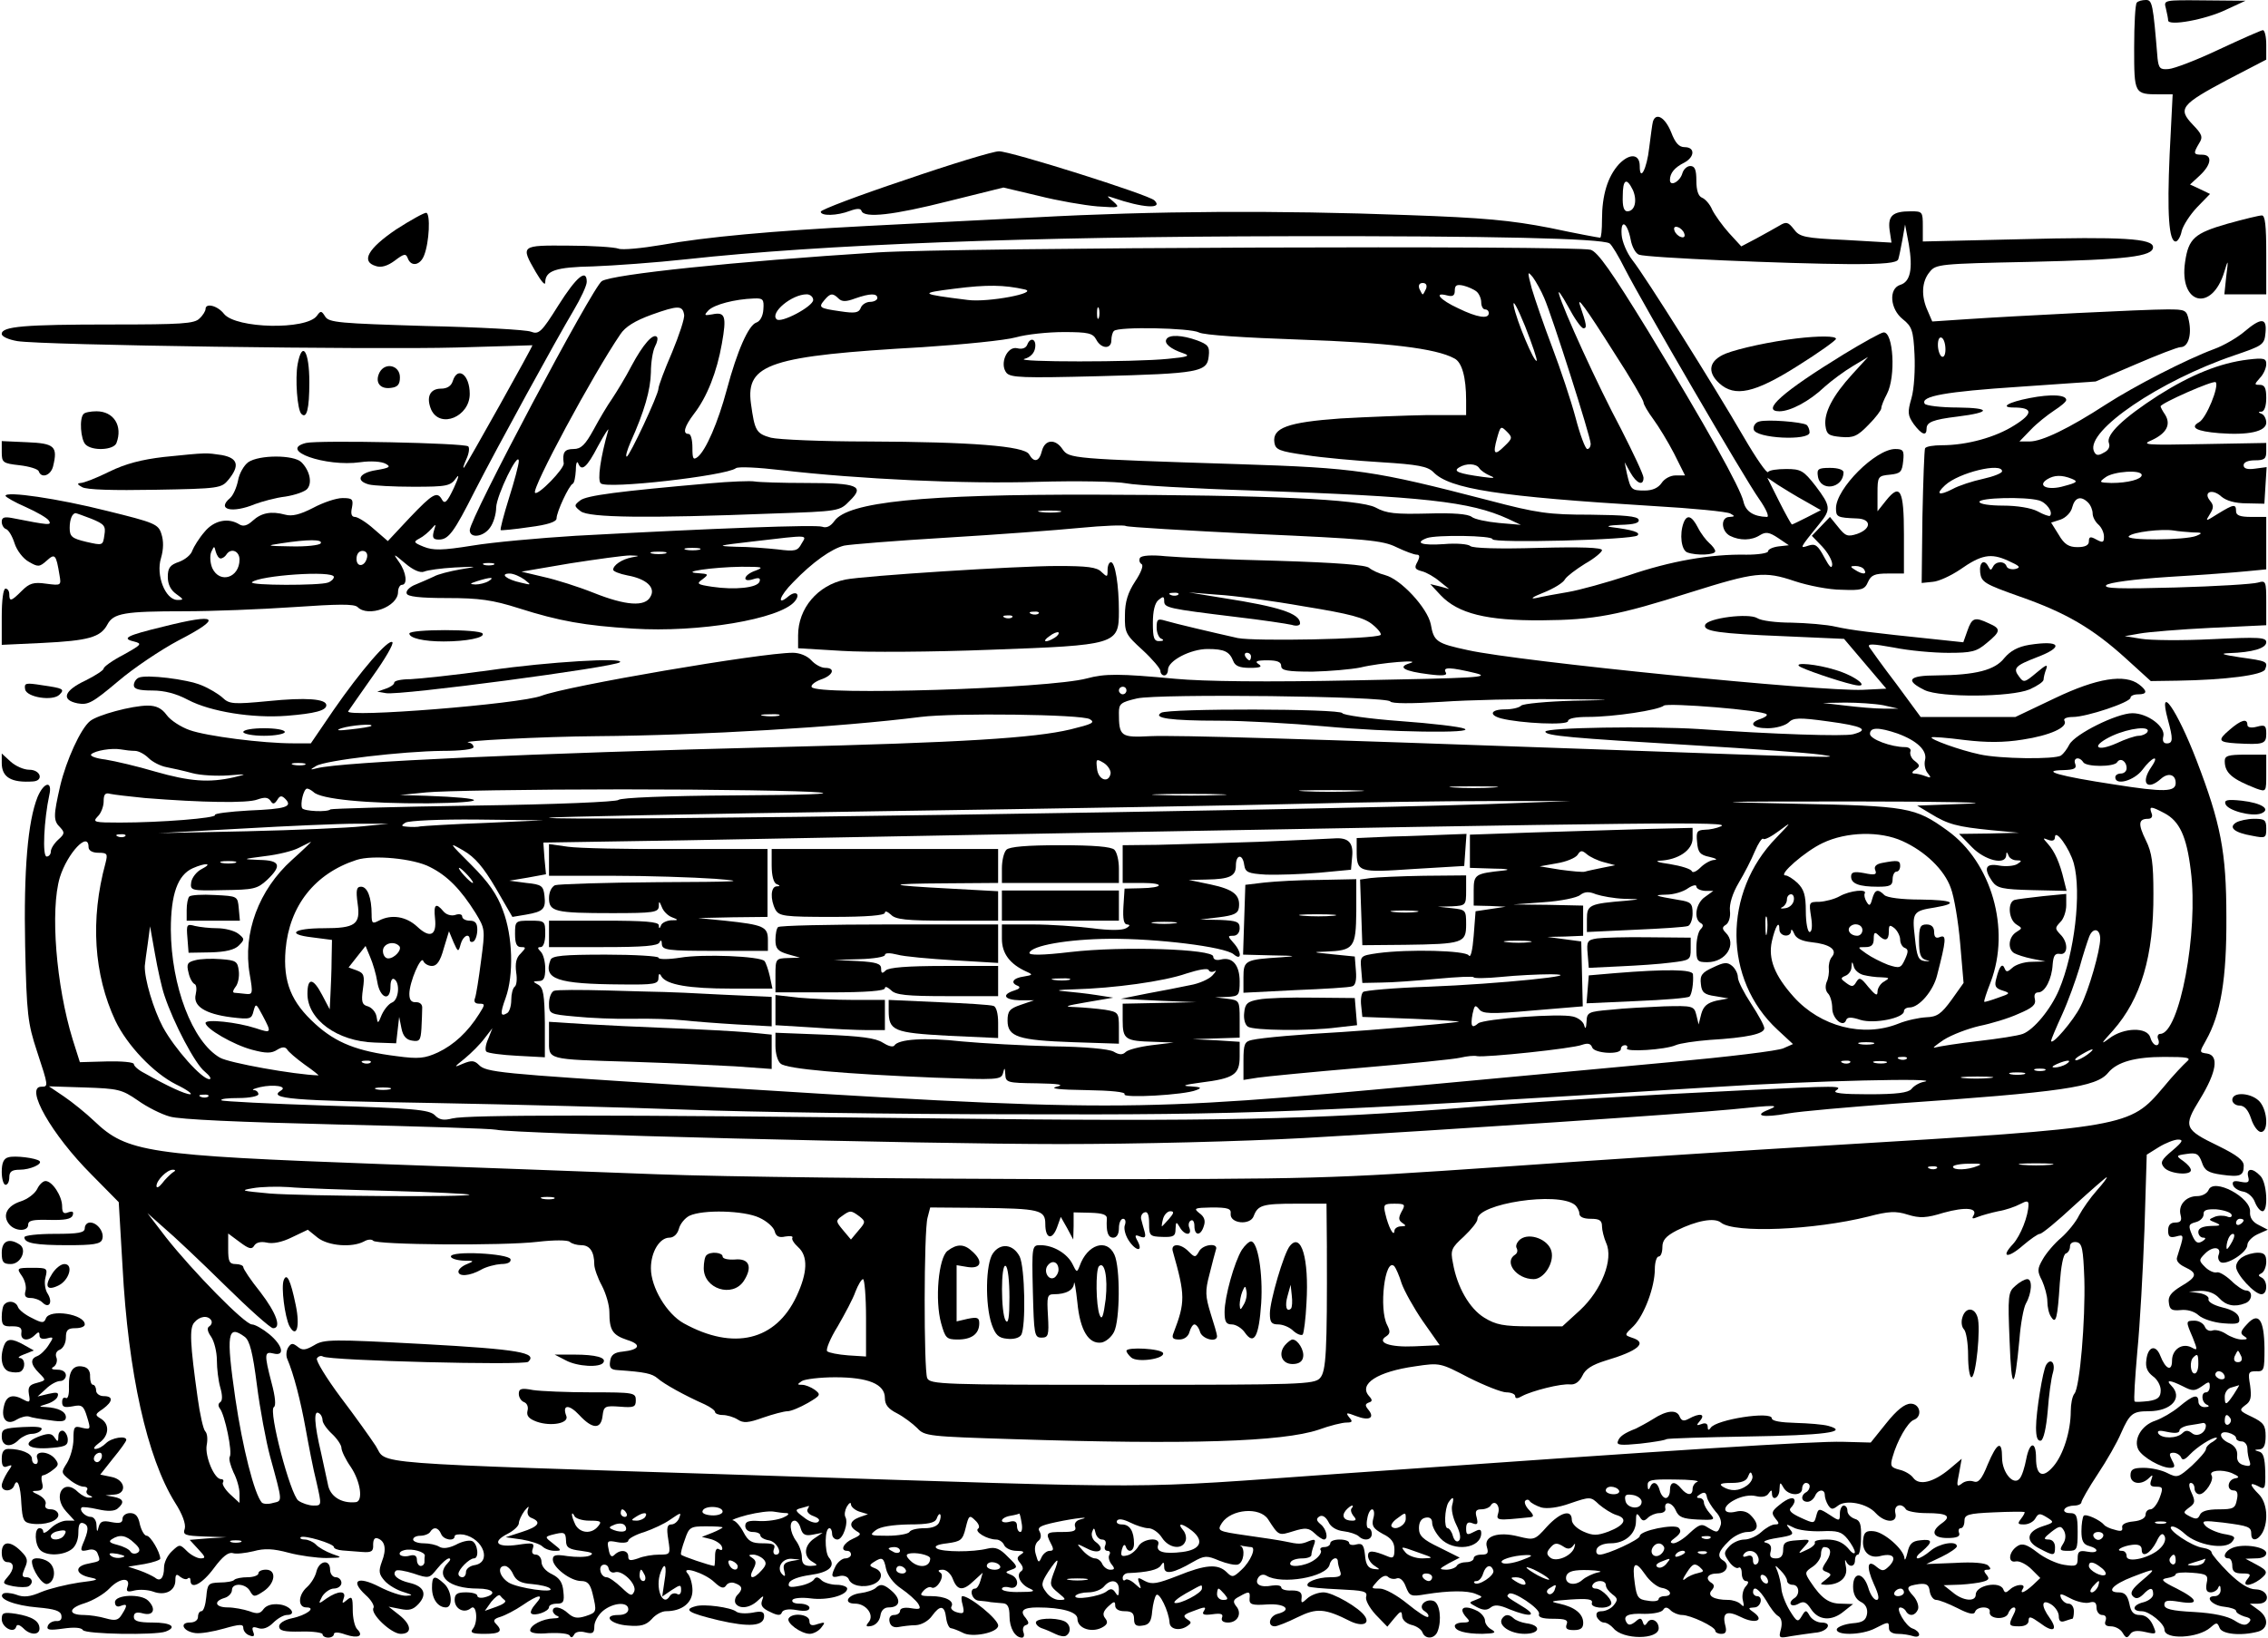 <?xml version="1.0" encoding="UTF-8" standalone="yes"?>
<svg version="1.0" xmlns="http://www.w3.org/2000/svg" width="450pt" height="325pt" viewBox="0 0 600 434" preserveAspectRatio="xMidYMid meet">
  <g transform="translate(0,434) scale(0.1,-0.1)" fill="#000000" stroke="none">
    <path d="M5657 4333 c-4 -3 -7 -57 -7 -119 0 -123 0 -124 67 -124 l35 0 -8
-159 c-7 -158 -2 -231 16 -231 5 0 13 12 16 28 4 15 22 43 41 63 l34 35 -27
13 -26 12 26 24 c31 29 34 55 6 55 -23 0 -24 3 -8 30 11 17 8 24 -17 50 -40
42 -31 53 93 119 l102 53 0 39 c0 22 -4 39 -9 39 -4 0 -56 -23 -116 -51 -59
-28 -119 -51 -134 -52 -22 -2 -26 2 -29 28 -12 146 -14 155 -31 155 -10 0 -21
-3 -24 -7z"/>
    <path d="M5734 4318 c3 -13 6 -27 6 -32 0 -16 99 2 153 28 l52 24 -109 1
c-108 1 -108 1 -102 -21z"/>
    <path d="M4375 4018 c-2 -7 -6 -39 -10 -70 -6 -55 -25 -92 -25 -48 0 32 -26
35 -55 5 -30 -33 -45 -82 -45 -147 0 -27 -2 -48 -5 -48 -3 0 -63 11 -133 26
-103 20 -175 27 -377 34 -346 13 -673 11 -985 -6 -146 -7 -348 -18 -450 -23
-249 -13 -425 -29 -541 -50 -53 -9 -105 -14 -115 -10 -11 4 -70 8 -131 8 -128
1 -129 1 -88 -70 14 -24 25 -37 25 -28 0 32 28 41 127 43 54 2 166 10 248 19
357 39 901 60 1600 61 536 1 823 -6 845 -19 6 -4 24 -34 41 -68 46 -90 316
-554 355 -609 19 -27 28 -48 21 -48 -35 1 -56 14 -62 40 -8 37 -100 201 -253
453 -97 158 -133 209 -152 215 -43 12 -1686 6 -1890 -7 -377 -24 -701 -58
-730 -76 -24 -15 -350 -629 -350 -660 0 -23 37 -18 54 7 9 12 16 36 16 53 1
32 59 152 60 123 0 -9 -12 -54 -26 -98 -14 -45 -24 -83 -22 -85 2 -1 36 2 76
8 48 6 72 14 72 23 0 17 33 88 43 92 4 2 7 18 8 35 0 18 3 26 6 20 9 -24 23
-13 53 45 17 31 29 50 27 42 -21 -74 -29 -132 -20 -141 16 -16 331 20 358 40
6 5 60 2 120 -5 208 -24 487 -37 679 -31 105 3 211 1 236 -4 25 -5 176 -14
335 -19 454 -16 575 -29 676 -75 l34 -16 -58 5 c-32 3 -65 10 -72 16 -10 8
-50 11 -117 9 -85 -2 -109 0 -138 16 -42 22 -285 33 -745 34 -454 1 -653 -19
-689 -70 -10 -14 -21 -19 -32 -15 -16 6 -286 -4 -654 -24 -96 -6 -219 -17
-273 -26 -81 -13 -104 -13 -129 -3 -27 11 -28 13 -11 22 10 5 24 17 32 26 12
14 12 13 6 -6 -5 -18 -2 -23 13 -23 26 0 40 19 96 130 60 117 214 398 261 477
19 32 35 66 35 76 0 36 -27 14 -75 -62 -45 -72 -52 -78 -73 -70 -12 5 -138 12
-278 15 -229 7 -257 9 -267 25 -10 16 -12 16 -22 2 -28 -38 -214 -34 -246 5
-17 22 -49 30 -49 13 0 -5 -7 -17 -16 -25 -13 -14 -49 -16 -232 -16 -232 0
-292 -5 -292 -25 0 -7 18 -15 41 -19 67 -11 946 -23 1164 -17 110 3 201 6 201
6 3 0 -175 -318 -181 -324 -4 -3 -1 6 6 22 7 15 9 30 5 34 -9 9 -397 17 -430
9 -75 -19 52 -64 144 -51 28 4 56 2 67 -4 15 -8 11 -11 -25 -17 -45 -7 -56
-28 -19 -38 12 -3 65 -6 118 -6 89 0 98 2 113 23 9 13 7 2 -6 -26 -17 -36 -24
-44 -31 -32 -13 24 -24 18 -86 -47 l-58 -62 -37 32 c-20 18 -43 32 -50 32 -9
0 -12 8 -8 25 4 22 1 25 -25 25 -17 0 -52 -12 -78 -26 -35 -18 -56 -23 -74
-18 -37 10 -63 5 -86 -16 -14 -13 -25 -16 -35 -10 -30 19 -68 11 -93 -20 -14
-16 -28 -39 -32 -49 -3 -11 -19 -24 -35 -30 -24 -8 -30 -16 -30 -40 0 -20 8
-35 22 -45 21 -15 21 -16 3 -16 -32 1 -57 66 -43 111 7 24 7 46 1 64 -8 26
-18 30 -144 61 -131 33 -269 53 -269 40 0 -3 24 -17 54 -30 29 -13 57 -29 61
-36 8 -13 0 -12 -97 7 -21 4 -28 2 -28 -10 0 -8 5 -17 11 -19 7 -2 17 -19 23
-38 6 -19 23 -41 38 -49 24 -14 28 -14 47 3 22 20 25 17 34 -38 5 -28 4 -28
-35 -23 -34 5 -45 1 -65 -19 -28 -28 -33 -29 -33 -9 0 8 -4 15 -10 15 -6 0
-10 -31 -10 -74 l0 -75 107 5 c123 6 155 15 173 49 16 30 45 35 204 35 72 0
202 5 289 11 117 8 161 9 170 0 28 -28 107 1 107 40 0 10 5 19 10 19 16 0 12
33 -7 60 -17 24 -16 24 16 -3 21 -18 40 -26 50 -22 9 4 45 9 81 11 63 3 64 3
15 -5 -28 -5 -60 -13 -70 -19 -11 -5 -33 -15 -48 -21 -16 -6 -27 -17 -24 -24
2 -8 34 -12 108 -12 84 0 120 -5 189 -27 107 -34 174 -46 303 -54 173 -11 389
25 428 72 16 19 4 30 -16 14 -33 -28 -25 0 12 37 51 53 102 89 135 97 14 3
136 13 270 21 134 8 294 20 355 26 62 6 117 8 121 5 5 -3 159 -12 342 -21 294
-13 339 -17 375 -35 23 -11 47 -20 54 -20 8 0 9 -5 2 -19 -9 -16 -7 -20 12
-25 12 -3 33 -15 47 -27 l25 -20 -25 7 -25 6 28 -30 c46 -48 121 -67 267 -66
140 1 202 13 394 74 172 54 196 57 276 30 36 -12 92 -23 125 -23 53 -2 61 0
70 21 8 18 18 22 52 22 l43 0 0 104 c0 118 -10 136 -47 90 l-23 -29 0 47 c0
45 1 47 33 50 28 3 32 7 35 36 3 28 0 32 -21 32 -52 0 -157 -105 -157 -157 0
-23 3 -25 55 -27 39 -1 40 -27 1 -41 -25 -8 -31 -6 -50 18 l-22 27 -24 -25
-24 -25 27 -28 c15 -16 27 -37 27 -48 -1 -13 -7 -7 -21 19 -17 32 -24 37 -42
31 -24 -8 -25 -9 30 59 30 37 29 46 -11 99 -32 41 -39 45 -78 45 -24 0 -45 -3
-48 -8 -3 -5 -32 37 -64 92 -80 138 -261 426 -295 469 -15 19 -28 50 -29 68
-3 43 15 33 24 -13 3 -18 13 -37 22 -40 21 -8 390 -24 560 -25 90 0 124 3 127
13 2 6 7 30 11 52 l7 40 10 -53 c11 -65 4 -99 -23 -107 -31 -10 -27 -64 7 -91
24 -19 28 -30 31 -93 2 -40 -1 -92 -8 -116 -11 -38 -10 -46 6 -69 21 -28 34
-33 34 -12 0 17 16 24 82 32 89 11 90 23 1 24 -45 0 -85 5 -88 10 -12 20 54
32 251 45 l202 14 105 45 c58 25 112 46 120 46 20 0 30 32 22 70 -6 29 -9 30
-58 30 -60 0 -398 -17 -532 -26 l-90 -6 -12 28 c-18 39 -16 78 5 103 16 21 26
22 267 27 256 6 325 14 325 39 0 23 -81 28 -352 21 l-258 -6 0 40 c0 39 -1 40
-32 40 -48 0 -61 -12 -56 -50 l5 -33 -121 7 c-110 5 -123 8 -138 29 -15 19
-20 20 -38 9 -12 -7 -39 -22 -61 -34 l-40 -21 -33 36 c-17 19 -37 47 -44 61
-6 15 -19 29 -27 32 -10 4 -15 20 -15 45 0 29 -4 39 -16 39 -9 0 -18 -9 -21
-19 -6 -22 -33 -37 -33 -18 0 18 12 33 38 46 28 15 29 41 1 41 -15 0 -25 11
-36 40 -16 39 -40 53 -48 28z m-53 -182 c12 -28 5 -56 -15 -56 -9 0 -13 13
-12 40 0 45 10 51 27 16z m136 -115 c3 -8 -1 -12 -9 -9 -7 2 -15 10 -17 17 -3
8 1 12 9 9 7 -2 15 -10 17 -17z m-371 -171 c21 -48 123 -368 123 -386 0 -8 -4
-14 -9 -14 -5 0 -19 37 -31 83 -12 45 -40 129 -62 187 -22 58 -46 128 -54 155
-12 46 -12 48 3 30 8 -11 22 -36 30 -55z m-1377 23 c40 -9 -97 -35 -150 -28
-128 16 -131 18 -35 30 86 11 131 10 185 -2z m1064 2 c-4 -8 -7 -15 -9 -15 -2
0 -5 7 -9 15 -3 9 0 15 9 15 9 0 12 -6 9 -15z m134 -8 c6 -5 12 -18 12 -28 0
-11 5 -19 10 -19 6 0 10 -4 10 -10 0 -16 -30 -12 -81 13 -48 22 -67 44 -29 34
15 -4 20 0 20 13 0 14 5 17 23 13 12 -3 28 -10 35 -16z m283 -97 c10 0 8 10
-9 60 -10 28 14 -4 91 -126 43 -66 77 -125 77 -130 0 -6 12 -26 26 -45 14 -19
39 -60 55 -91 l29 -58 -25 0 c-14 0 -30 -9 -37 -20 -9 -13 -24 -20 -45 -20
-35 0 -37 2 -47 45 l-6 30 15 -27 c17 -30 35 -37 35 -14 0 8 -27 65 -59 128
-63 118 -154 318 -165 359 -4 13 7 -2 24 -33 17 -32 35 -58 41 -58z m-2041 75
c0 -17 -86 -63 -97 -51 -18 17 40 66 80 66 9 0 17 -7 17 -15z m67 4 c9 -9 20
-9 44 0 40 14 59 14 59 1 0 -5 -9 -10 -19 -10 -10 0 -22 -7 -25 -16 -5 -13
-15 -15 -54 -9 -56 8 -59 10 -42 30 15 18 22 19 37 4z m1850 -165 c-6 -7 -54
107 -61 146 -3 19 10 -5 30 -54 19 -48 33 -90 31 -92z m-2049 136 c-1 -18 -9
-32 -19 -35 -20 -7 -50 -73 -78 -178 -23 -86 -55 -160 -77 -178 -12 -9 -14 -5
-14 25 0 20 -4 36 -10 36 -17 0 -11 20 14 53 35 45 61 112 74 186 13 73 9 85
-25 78 -22 -4 -23 -3 -10 11 16 15 68 29 120 31 24 1 27 -2 25 -29z m-210 -14
c2 -9 -13 -54 -32 -100 -20 -46 -36 -89 -36 -96 0 -16 -77 -180 -84 -180 -4 0
1 17 10 38 37 82 53 139 54 185 0 27 5 57 11 69 6 11 8 22 5 25 -10 11 -37
-20 -67 -76 -16 -31 -40 -70 -52 -88 -12 -17 -34 -54 -49 -82 -22 -40 -33 -51
-53 -51 -24 0 -30 -9 -26 -38 2 -14 -68 -86 -76 -78 -10 10 153 313 226 420
13 20 39 36 83 52 70 25 82 25 86 0z m1099 -8 c-3 -7 -5 -2 -5 12 0 14 2 19 5
13 2 -7 2 -19 0 -25z m265 -39 c12 -7 122 -14 267 -19 233 -8 361 -23 410 -50
20 -10 31 -50 31 -111 l0 -39 -102 0 c-57 -1 -161 -5 -231 -9 -140 -10 -181
-25 -175 -64 3 -19 13 -23 83 -33 44 -7 134 -15 200 -19 97 -6 123 -11 138
-26 43 -45 173 -65 582 -90 105 -6 197 -15 205 -20 13 -7 12 -8 -2 -9 -24 0
-23 -37 1 -50 26 -13 57 -13 80 2 15 9 24 8 48 -8 l28 -19 -27 -3 c-16 -2 -28
-8 -28 -13 0 -5 -26 -9 -57 -9 -95 2 -202 -17 -313 -55 -58 -19 -130 -39 -160
-44 -30 -5 -68 -12 -85 -16 -17 -3 -9 3 19 14 28 11 54 27 58 36 5 8 29 26 53
41 25 14 45 31 45 36 0 7 -55 9 -169 6 -104 -3 -174 -1 -180 5 -5 5 -37 8 -70
5 -58 -4 -79 3 -45 16 25 9 174 7 174 -3 0 -11 371 -2 384 10 9 8 -13 15 -69
22 -17 2 -6 5 23 6 38 1 52 5 49 14 -3 9 -38 12 -128 13 -110 0 -140 4 -269
38 -305 79 -349 86 -665 96 -440 14 -447 15 -464 39 -19 29 -47 27 -55 -4 -7
-29 -21 -32 -34 -9 -12 22 -154 33 -427 34 -121 0 -237 5 -257 10 -39 11 -43
18 -53 91 -14 105 51 126 455 149 107 7 218 18 247 26 28 8 85 14 127 14 65 0
77 -3 86 -20 13 -25 40 -26 40 -2 0 10 3 22 7 25 11 12 203 8 225 -4z m1978
-45 c0 -14 -4 -22 -10 -19 -5 3 -10 17 -10 31 0 14 4 22 10 19 6 -3 10 -17 10
-31z m-1168 -256 c-27 -27 -32 -22 -20 21 9 32 10 33 26 17 15 -15 15 -18 -6
-38z m-67 -59 c4 -6 17 -15 29 -20 15 -6 10 -7 -19 -3 -66 9 -80 15 -64 25 19
12 46 11 54 -2z m863 -87 l42 -24 -37 -19 c-20 -10 -38 -19 -40 -19 -1 0 -17
28 -34 62 l-31 62 28 -19 c16 -10 48 -30 72 -43z m-1975 -29 c-13 -2 -35 -2
-50 0 -16 2 -5 4 22 4 28 0 40 -2 28 -4z m-2565 -18 c34 -14 38 -19 34 -43 -4
-28 -4 -28 -48 -18 -38 9 -44 14 -44 37 0 23 7 39 16 39 2 0 21 -7 42 -15z
m1881 -66 c-10 -19 -17 -21 -63 -15 -28 3 -78 7 -111 7 -54 2 -49 3 45 14 154
18 143 18 129 -6z m-1274 1 c-3 -5 -39 -9 -78 -8 -66 1 -68 2 -27 8 71 11 112
11 105 0z m-265 -40 c5 0 12 5 15 10 12 19 35 10 35 -13 0 -48 -52 -65 -72
-23 -6 14 -7 33 -3 43 8 17 8 17 12 1 3 -10 8 -18 13 -18z m1268 23 c-10 -2
-26 -2 -35 0 -10 3 -2 5 17 5 19 0 27 -2 18 -5z m-880 -20 c-5 -25 -28 -28
-28 -4 0 12 6 21 16 21 9 0 14 -7 12 -17z m790 10 c-10 -2 -26 -2 -35 0 -10 3
-2 5 17 5 19 0 27 -2 18 -5z m-88 -10 c-27 -5 -50 -21 -50 -33 0 -4 17 -11 38
-15 50 -9 75 -32 61 -56 -14 -28 -66 -24 -151 10 -40 16 -100 35 -132 42 l-59
14 129 22 c71 11 143 21 159 21 26 -1 27 -1 5 -5z m-367 -20 c-7 -2 -19 -2
-25 0 -7 3 -2 5 12 5 14 0 19 -2 13 -5z m695 -15 c-33 -11 -38 -33 -7 -23 15
5 20 3 17 -6 -5 -17 -66 -23 -126 -14 -40 6 -42 8 -25 20 17 13 16 14 -12 16
-51 3 39 16 115 17 55 0 61 -1 38 -10z m2937 2 c8 -13 -5 -13 -25 0 -13 8 -13
10 2 10 9 0 20 -4 23 -10z m-4055 -19 c0 -5 -7 -12 -16 -15 -21 -8 -209 -8
-201 1 19 18 217 32 217 14z m505 -7 c19 -15 19 -15 -10 -8 -37 8 -57 24 -29
24 10 0 28 -8 39 -16z m-95 -4 c-8 -5 -24 -9 -35 -9 -16 1 -16 2 5 9 35 11 48
11 30 0z"/>
    <path d="M3086 3441 c-7 -11 11 -26 44 -37 21 -7 13 -10 -40 -15 -87 -9 -412
-9 -380 0 15 4 26 15 28 29 4 24 -13 30 -21 8 -4 -9 -14 -12 -26 -9 -27 7 -48
-41 -29 -65 11 -13 44 -14 243 -9 268 7 289 11 293 53 3 26 -2 31 -31 42 -39
14 -74 16 -81 3z"/>
    <path d="M4456 2954 c-11 -30 -6 -72 10 -78 24 -9 74 -7 74 3 0 5 -7 14 -16
22 -8 7 -22 25 -30 41 -16 31 -29 36 -38 12z"/>
    <path d="M2393 3863 c-123 -41 -223 -79 -223 -84 0 -12 43 -11 77 2 19 7 29 7
31 0 7 -20 85 -11 231 26 l145 36 93 -22 c51 -13 121 -25 156 -28 59 -4 61 -4
42 13 -18 15 -19 16 -1 10 78 -27 135 -31 110 -7 -15 15 -383 131 -412 130
-15 0 -127 -34 -249 -76z"/>
    <path d="M1045 3732 c-75 -51 -94 -85 -54 -97 14 -5 31 0 50 14 25 19 30 20
35 6 9 -23 33 -18 43 8 14 35 17 110 6 113 -5 1 -41 -19 -80 -44z"/>
    <path d="M5897 3747 c-87 -25 -103 -39 -112 -101 -17 -113 71 -135 104 -26 10
34 11 33 5 -12 l-5 -48 55 0 56 0 0 105 c0 78 -3 105 -12 104 -7 0 -48 -10
-91 -22z"/>
    <path d="M5942 3461 c-19 -16 -55 -37 -80 -46 -75 -28 -211 -98 -287 -147 -97
-63 -169 -98 -202 -98 l-27 0 30 31 c16 17 44 39 62 51 17 11 32 23 32 28 0
14 -41 16 -97 5 -57 -11 -80 -25 -42 -25 51 0 52 -16 2 -47 -50 -32 -126 -53
-193 -53 -21 0 -41 -3 -44 -8 -2 -4 -5 -86 -7 -182 l-2 -175 29 3 c16 1 48 16
72 32 57 40 82 45 128 24 31 -14 35 -18 19 -22 -10 -2 -21 1 -23 7 -5 15 -29
14 -36 -1 -5 -10 -7 -10 -12 0 -11 22 -25 12 -22 -15 3 -26 12 -31 105 -64
123 -43 194 -85 281 -164 l66 -60 70 1 c129 2 227 15 233 30 8 21 5 22 -67 32
-46 7 -54 10 -29 11 63 2 99 13 99 29 0 13 -19 14 -144 8 -79 -4 -164 -3 -187
1 l-44 7 40 7 c22 4 106 11 188 15 l147 7 0 60 c0 57 -1 59 -22 53 -13 -4
-111 -10 -218 -13 -147 -4 -192 -3 -184 6 6 7 74 16 165 22 85 5 178 12 207
15 l52 5 0 70 0 69 -40 0 c-29 0 -40 4 -40 15 0 20 -6 19 -47 -6 -35 -22 -35
-22 -22 -1 10 16 10 23 0 35 -19 23 6 33 30 11 13 -11 36 -18 67 -18 l47 -1 3
49 3 48 -30 -4 c-21 -3 -31 0 -31 9 0 8 12 13 30 13 25 0 30 4 30 23 l0 23
-167 -3 c-155 -3 -166 -2 -135 11 38 18 50 41 34 67 -7 10 -12 20 -12 22 0 8
140 70 146 64 10 -10 -25 -96 -44 -106 -25 -14 -8 -24 53 -29 77 -6 125 4 125
28 0 10 -6 21 -12 23 -10 4 -10 6 0 6 7 1 12 15 12 36 0 26 -4 35 -17 35 -15
0 -15 1 0 18 10 10 17 27 17 37 0 15 -6 17 -48 12 -75 -9 -151 -40 -238 -95
-93 -60 -139 -104 -131 -126 4 -10 -1 -20 -14 -26 -15 -9 -21 -7 -26 5 -20 54
175 186 372 253 76 26 80 28 83 60 4 40 -11 41 -56 3z m-642 -370 c0 -5 -23
-14 -50 -20 -28 -6 -65 -18 -81 -27 -37 -19 -46 -14 -20 10 37 34 151 61 151
37z m370 -10 c0 -11 -36 -21 -80 -21 -33 1 -34 2 -16 15 21 16 96 21 96 6z
m-185 -10 c17 -7 14 -10 -20 -19 -43 -13 -74 0 -45 18 18 11 38 12 65 1z m-88
-57 c20 -5 39 -31 30 -41 -2 -2 -17 3 -33 12 -17 9 -55 15 -91 15 -35 0 -63 4
-63 10 0 11 120 14 157 4z m131 -6 c7 -7 12 -20 12 -29 0 -9 7 -22 15 -29 8
-7 15 -21 15 -32 0 -16 -3 -17 -20 -8 -16 9 -20 8 -20 -5 0 -10 -10 -15 -30
-15 -23 0 -35 7 -50 33 l-20 32 25 8 c14 5 28 19 31 33 7 26 23 31 42 12z
m277 -79 c26 0 27 -2 10 -9 -28 -12 -192 -13 -179 -1 10 11 87 20 119 15 11
-2 34 -4 50 -5z"/>
    <path d="M4882 3402 c-163 -100 -222 -152 -172 -152 29 0 79 26 120 65 19 17
53 42 75 55 l40 24 -42 -46 c-52 -57 -75 -102 -71 -136 3 -23 8 -27 41 -30 33
-3 44 2 73 32 19 19 34 39 34 44 0 6 7 23 15 38 24 46 17 165 -9 163 -6 0 -53
-26 -104 -57z"/>
    <path d="M4755 3443 c-67 -8 -151 -26 -187 -40 -44 -18 -51 -48 -17 -79 41
-37 93 -26 207 46 56 35 102 68 102 72 0 8 -46 8 -105 1z"/>
    <path d="M784 3375 c-7 -38 -1 -122 10 -132 14 -14 21 13 21 84 0 83 -19 112
-31 48z"/>
    <path d="M1001 3353 c-13 -26 1 -45 30 -41 18 2 24 9 24 28 0 32 -39 41 -54
13z"/>
    <path d="M1195 3330 c-4 -13 -15 -20 -31 -20 -30 0 -40 -23 -26 -56 24 -51
102 -18 102 42 0 51 -32 75 -45 34z"/>
    <path d="M217 3243 c-12 -11 -8 -68 5 -81 18 -18 75 -15 82 4 17 45 -7 84 -53
84 -15 0 -31 -3 -34 -7z"/>
    <path d="M4657 3223 c-10 -2 -17 -12 -15 -21 4 -24 148 -31 148 -8 0 8 -4 17
-8 20 -13 8 -105 15 -125 9z"/>
    <path d="M0 3142 c0 -28 3 -30 47 -35 26 -3 49 -10 51 -16 7 -20 32 -11 38 13
13 53 4 61 -69 64 l-67 3 0 -29z"/>
    <path d="M430 3129 c-60 -7 -102 -18 -145 -39 -34 -17 -68 -30 -76 -30 -10 -1
-9 -4 4 -11 11 -7 83 -9 193 -7 171 3 176 4 195 27 30 37 25 57 -18 65 -42 6
-36 7 -153 -5z"/>
    <path d="M653 3115 c-11 -8 -24 -30 -27 -49 -4 -19 -13 -39 -21 -46 -37 -31 6
-41 66 -16 19 7 55 17 81 20 25 4 52 13 58 21 13 16 6 48 -16 70 -20 20 -112
20 -141 0z"/>
    <path d="M4812 3078 c6 -42 67 -33 68 10 0 7 -14 12 -36 12 -31 0 -35 -3 -32
-22z"/>
    <path d="M1875 3059 c-240 -21 -325 -32 -342 -45 -17 -13 -17 -15 1 -29 22
-17 176 -19 508 -6 177 6 178 6 205 34 40 39 22 47 -117 47 -63 0 -124 2 -135
4 -11 2 -65 0 -120 -5z"/>
    <path d="M3016 2862 c-3 -6 -2 -13 4 -17 6 -3 -1 -22 -17 -46 -19 -29 -27 -54
-27 -89 -1 -47 2 -52 47 -93 26 -24 47 -49 47 -55 0 -7 5 -12 10 -12 6 0 10 7
10 15 0 24 60 55 105 55 45 0 58 -7 68 -32 5 -13 17 -18 44 -18 28 0 34 3 23
10 -11 7 -5 10 23 10 26 0 37 -4 37 -15 0 -12 16 -15 83 -15 45 1 102 6 127
11 53 13 168 22 130 11 -33 -10 -14 -21 51 -29 38 -5 50 -3 45 5 -9 15 12 14
79 -2 43 -11 1 -13 -315 -19 -241 -5 -404 -3 -480 4 -149 14 -187 14 -235 1
-101 -27 -715 -46 -729 -23 -3 5 8 14 24 20 33 11 40 31 12 31 -11 0 -27 9
-37 20 -11 12 -31 20 -49 20 -84 0 -599 -88 -666 -114 -57 -22 -523 -59 -512
-41 3 5 33 47 65 93 33 46 56 86 52 90 -10 10 -84 -76 -156 -180 l-60 -88 -47
0 c-81 0 -229 19 -274 35 -23 8 -51 26 -61 40 -13 18 -28 25 -50 25 -42 0
-134 -25 -153 -41 -25 -20 -63 -104 -79 -171 -18 -79 -19 -93 0 -111 12 -13
12 -17 -5 -32 -11 -10 -20 -24 -20 -32 0 -7 -5 -13 -11 -13 -12 0 -7 98 7 163
9 39 -14 35 -31 -5 -26 -65 -37 -193 -33 -395 4 -181 7 -205 31 -278 31 -94
31 -95 12 -95 -45 0 27 -127 133 -233 l72 -73 10 -170 c15 -283 65 -507 139
-626 20 -31 29 -57 26 -69 -6 -17 0 -19 52 -21 l58 -2 -49 -3 -48 -4 23 -25
c19 -20 20 -24 6 -24 -9 0 -26 9 -36 19 -19 19 -20 19 -40 0 -12 -11 -21 -30
-21 -43 0 -28 -10 -39 -24 -27 -6 4 -24 13 -41 19 l-30 10 43 7 c23 4 42 11
42 14 0 17 -26 61 -36 61 -6 0 -14 14 -18 30 -4 21 -11 30 -26 30 -11 0 -20
-7 -20 -15 0 -11 -7 -13 -29 -9 -23 5 -30 2 -34 -12 -4 -16 -5 -15 -6 4 0 12
-7 22 -15 22 -15 0 -32 18 -24 25 2 2 21 0 43 -5 26 -6 44 -5 52 2 19 16 16
26 -10 31 l-22 4 23 2 c35 2 30 40 -8 47 l-29 6 34 43 c19 23 35 45 35 49 0
12 -39 6 -54 -9 -8 -8 -20 -15 -28 -15 -7 0 -2 7 10 16 26 18 29 49 5 64 -17
10 -16 12 5 26 27 20 28 34 2 34 -11 0 -20 7 -20 15 0 8 -4 15 -8 15 -5 0 -8
10 -8 22 1 14 -6 24 -18 26 -27 6 -39 -12 -38 -53 1 -21 -3 -33 -8 -30 -6 3
-10 -1 -10 -11 0 -13 6 -15 28 -11 24 5 29 2 38 -28 10 -33 10 -34 -13 -29
-21 6 -23 3 -23 -30 0 -20 -8 -48 -17 -63 -16 -25 -16 -26 6 -44 13 -11 30
-19 38 -19 8 0 12 -4 9 -9 -4 -5 0 -12 6 -14 10 -4 10 -6 0 -6 -7 -1 -20 6
-29 14 -39 40 -70 -10 -32 -51 l22 -24 -21 0 c-12 0 -31 -9 -42 -20 -11 -11
-20 -15 -20 -10 0 6 -4 10 -10 10 -14 0 -13 -43 2 -58 16 -16 60 -15 83 2 11
8 18 25 18 44 0 22 4 29 14 25 14 -6 14 -18 -3 -57 -6 -16 -4 -18 14 -14 13 4
23 0 26 -9 8 -21 9 -20 -25 -27 -38 -7 -34 -29 7 -37 24 -5 18 -7 -31 -13 -33
-5 -78 -16 -100 -25 -30 -13 -47 -15 -67 -7 -15 5 -31 6 -35 2 -14 -13 31 -31
92 -36 45 -4 61 -9 63 -21 2 -11 -3 -16 -14 -15 -9 0 -19 -5 -22 -13 -4 -11 5
-12 41 -7 28 4 48 3 52 -4 7 -11 192 -14 219 -4 32 12 15 24 -34 24 -38 0 -50
4 -50 15 0 11 7 14 25 9 27 -7 35 12 13 34 -19 19 -88 16 -88 -4 0 -10 6 -14
15 -10 18 7 19 2 3 -23 -9 -15 -17 -17 -42 -10 -17 5 -43 9 -58 9 -43 0 -42
18 1 31 22 7 52 24 67 40 27 28 57 30 47 3 -4 -12 0 -14 19 -9 13 3 35 2 49
-3 32 -12 59 2 59 30 0 16 3 18 13 9 8 -6 17 -8 20 -4 4 3 7 1 7 -5 0 -26 31
-10 62 32 23 31 38 43 50 40 9 -3 34 0 55 5 29 8 52 7 93 -4 30 -8 75 -14 100
-14 44 1 44 1 15 11 -16 6 -36 17 -43 25 -7 7 -21 13 -29 13 -9 0 -14 3 -11 6
8 7 88 -17 88 -26 0 -4 10 -8 23 -9 12 -1 36 -3 52 -4 25 -2 30 2 29 19 0 14
4 20 12 17 20 -7 24 -29 11 -62 -9 -25 -8 -33 8 -51 10 -11 32 -24 49 -29 25
-8 27 -9 8 -10 -12 -1 -45 10 -72 24 -57 29 -78 17 -36 -22 15 -13 24 -29 21
-34 -10 -15 47 -69 72 -69 31 0 29 24 -4 50 l-28 22 31 -6 c23 -5 34 -2 48 13
24 26 15 47 -23 56 -31 7 -48 21 -37 32 3 4 25 0 47 -7 41 -14 42 -13 63 13
12 15 26 27 31 27 5 0 4 -5 -3 -12 -35 -35 3 -68 79 -68 41 0 53 -14 19 -23
-11 -3 -20 -1 -20 4 0 5 -13 9 -30 9 -23 0 -30 -4 -30 -20 0 -24 25 -37 43
-22 15 13 20 -37 5 -55 -8 -10 -1 -13 31 -13 42 0 50 7 30 27 -8 8 -5 13 12
18 13 4 40 18 59 31 42 29 59 31 35 4 -10 -11 -16 -23 -12 -26 8 -8 47 5 47
17 0 5 9 9 21 9 17 0 20 5 17 32 -2 24 -10 36 -30 46 -17 8 -28 21 -28 33 0
10 -7 19 -15 19 -9 0 -12 6 -8 16 5 15 0 16 -40 10 -55 -8 -70 7 -27 29 16 8
30 21 30 28 0 7 7 22 15 33 11 13 13 14 9 3 -3 -10 1 -19 10 -22 27 -11 18
-23 -26 -37 l-43 -14 43 -6 c23 -4 48 -12 54 -18 7 -7 21 -12 33 -12 19 0 19
1 -4 19 -22 17 -22 18 -5 23 35 9 38 8 39 -15 0 -18 7 -23 40 -27 30 -4 35 -7
22 -13 -10 -4 -36 -4 -58 -1 -31 5 -39 3 -39 -9 0 -21 47 -57 75 -57 17 0 24
-8 30 -32 12 -50 12 -51 -18 -61 -22 -7 -32 -5 -46 7 -19 18 -41 21 -41 7 0
-5 6 -12 13 -14 6 -3 2 -6 -11 -6 -29 -1 -62 -18 -62 -32 0 -7 19 -10 50 -7
28 1 52 -1 55 -7 3 -6 7 -5 11 2 3 8 15 11 30 7 20 -5 24 -2 24 16 0 12 10 30
23 41 27 22 67 25 67 4 0 -9 -10 -15 -26 -15 -44 0 -21 -25 25 -28 34 -3 48 1
63 17 10 12 27 21 38 21 42 0 70 22 70 55 0 17 -6 37 -12 44 -22 23 44 3 70
-22 17 -16 25 -18 31 -9 4 7 15 10 24 6 20 -7 21 -16 6 -31 -6 -6 -8 -16 -5
-22 10 -16 37 -13 58 6 17 16 18 16 12 0 -4 -12 2 -20 22 -29 20 -10 28 -10
31 -1 3 7 17 10 39 6 22 -4 34 -2 34 6 0 6 -12 11 -26 11 -14 0 -22 4 -19 10
3 5 25 7 48 4 44 -6 97 8 97 26 0 5 -13 10 -28 10 -15 0 -34 6 -40 12 -9 9
-15 10 -20 2 -4 -6 -21 -14 -39 -17 -25 -5 -31 -3 -27 8 4 9 27 17 56 21 51 7
69 24 49 47 -11 15 -11 77 2 77 4 0 7 -7 7 -15 0 -8 6 -15 14 -15 15 0 30 45
21 60 -3 6 -1 18 4 27 6 10 11 13 11 6 0 -6 10 -15 22 -19 l23 -7 -23 -8 c-26
-10 -28 -24 -7 -37 13 -7 12 -10 -10 -20 -25 -11 -35 -32 -15 -32 6 0 10 -4
10 -10 0 -5 -7 -10 -15 -10 -8 0 -19 -9 -25 -19 -14 -28 -13 -34 9 -28 11 3
22 -1 25 -8 6 -17 37 -24 64 -14 26 10 29 34 5 43 -15 6 -15 8 -3 16 23 15 27
12 33 -18 4 -17 19 -38 40 -52 19 -13 39 -31 45 -40 8 -14 6 -16 -19 -12 -17
3 -29 0 -29 -7 0 -6 -7 -11 -16 -11 -9 0 -14 -7 -12 -17 2 -12 11 -17 23 -15
11 2 32 5 47 5 16 1 34 12 43 25 21 29 33 28 37 -5 2 -16 8 -28 13 -28 6 -1
19 -6 31 -12 24 -14 94 0 94 19 0 17 -75 78 -95 78 -3 0 -3 -11 1 -24 5 -21 3
-24 -15 -19 -11 3 -18 10 -15 15 9 15 -16 28 -54 28 -28 0 -31 2 -20 14 7 8
17 12 21 9 14 -8 37 31 24 39 -8 5 -6 8 6 8 10 0 22 -11 27 -25 12 -31 27 -32
56 -4 l23 21 -6 -21 c-3 -11 -9 -21 -14 -21 -17 0 -9 -30 9 -32 9 -1 24 -2 32
-4 8 -1 23 -2 33 -3 12 -1 17 -10 17 -34 0 -32 15 -57 33 -57 5 0 7 6 4 14 -3
8 -1 17 6 19 9 3 9 7 0 19 -17 19 -7 28 31 28 65 0 106 -12 106 -30 0 -27 41
-39 69 -21 11 7 12 13 4 23 -7 9 -5 18 9 31 15 14 18 14 18 2 0 -9 9 -15 25
-15 19 0 25 -5 25 -21 0 -15 5 -20 23 -17 17 2 23 11 25 38 2 19 7 39 11 43 8
8 33 -43 35 -73 1 -18 26 -23 46 -10 13 9 13 11 0 19 -11 8 -9 12 13 20 36 14
40 14 31 0 -5 -8 3 -10 24 -7 22 3 29 1 25 -9 -3 -8 3 -13 16 -13 26 0 38 25
21 44 -9 12 -7 17 9 25 26 15 29 14 27 -6 -1 -15 6 -18 47 -15 48 3 67 -15 27
-25 -22 -6 -28 -33 -7 -33 6 0 34 11 60 24 51 25 72 24 141 -11 30 -14 51 -7
38 13 -14 23 -86 64 -110 64 -14 0 -33 -7 -43 -16 -15 -14 -17 -14 -15 3 1 13
-6 18 -26 18 -16 -1 -28 3 -28 8 0 5 -11 7 -24 5 -31 -6 -48 3 -37 21 5 8 14
10 22 5 40 -24 158 -4 167 29 4 18 22 24 22 8 0 -5 3 -16 6 -25 5 -13 -1 -16
-27 -16 -34 0 -68 -14 -58 -24 2 -3 39 -6 82 -8 64 -3 76 -5 72 -19 -3 -9 8
-29 25 -48 l31 -32 19 23 c16 19 19 20 20 6 0 -10 10 -20 24 -24 14 -3 27 -12
30 -20 7 -19 32 -18 40 2 12 30 6 75 -10 81 -22 8 -44 -15 -24 -27 8 -5 12
-12 9 -15 -4 -3 -28 13 -55 35 -27 22 -59 40 -73 40 -24 0 -24 0 -6 20 12 13
22 17 28 11 5 -5 16 -7 23 -4 8 3 18 -5 24 -22 10 -25 13 -27 53 -20 63 10
110 10 132 1 20 -8 20 -8 0 -16 -19 -7 -19 -7 3 -19 17 -9 27 -9 37 -1 10 8
23 7 50 -5 55 -22 76 -18 35 7 -46 28 -44 27 -37 34 10 10 84 -40 80 -53 -3
-9 8 -13 37 -13 33 0 41 -3 36 -15 -4 -11 1 -15 19 -15 18 0 25 5 25 19 0 24
-22 42 -63 51 -28 6 -24 7 29 11 46 3 60 1 57 -9 -5 -13 38 -18 50 -5 9 9 -23
43 -40 43 -8 0 -11 5 -8 10 8 14 35 13 35 -1 0 -7 8 -17 17 -24 15 -11 15 -15
4 -29 -7 -9 -22 -16 -32 -16 -12 0 -16 -5 -13 -15 4 -8 12 -15 19 -15 7 0 18
-7 25 -15 25 -31 120 -31 120 0 0 20 -21 30 -30 15 -6 -9 -9 -9 -12 1 -4 12
-8 12 -20 1 -12 -9 -18 -10 -23 -2 -11 18 3 25 48 23 23 0 45 4 49 11 5 8 11
7 20 -2 6 -6 20 -12 30 -12 22 0 88 -31 88 -42 0 -4 7 -8 16 -8 12 0 15 6 10
24 -8 33 5 39 43 20 36 -18 62 -9 34 12 -17 12 -17 13 0 14 18 0 25 30 7 30
-5 0 -10 5 -10 10 0 20 16 9 35 -22 10 -18 24 -37 32 -41 8 -5 11 -17 7 -34
-7 -25 -5 -25 27 -19 19 3 47 7 63 9 33 2 49 27 17 27 -11 0 -25 8 -31 18 -9
16 -11 16 -21 -1 -10 -17 -13 -16 -32 15 -11 18 -21 44 -22 58 -1 14 -6 34
-10 45 -8 19 -8 19 8 3 9 -9 17 -21 17 -27 0 -6 7 -11 15 -11 17 0 20 -25 5
-35 -19 -12 -11 -26 9 -16 15 9 22 6 35 -14 20 -30 55 -32 87 -5 l24 19 -32 1
c-32 0 -52 14 -81 58 -16 24 -15 26 6 40 12 8 22 23 22 33 0 11 4 19 8 19 19
0 21 -15 7 -37 -14 -21 -14 -24 0 -29 14 -6 13 -8 -2 -20 -17 -13 -17 -13 0
-14 37 0 59 20 53 48 -3 15 -3 21 0 15 8 -18 24 -16 24 2 0 8 3 15 8 15 4 0 8
20 8 45 1 35 -2 46 -17 50 -11 4 -19 13 -19 21 0 8 -4 14 -10 14 -5 0 -10 -10
-10 -21 0 -20 -1 -21 -25 -5 -31 20 -32 20 -38 -3 -5 -19 -6 -19 -41 -3 -24
11 -33 19 -26 26 6 6 10 14 10 18 0 13 -17 9 -41 -11 -20 -16 -21 -21 -10 -35
11 -13 11 -16 -1 -16 -8 0 -24 -9 -36 -20 -12 -11 -32 -20 -45 -20 -13 0 -31
-8 -40 -18 -15 -16 -15 -20 -1 -40 8 -12 20 -20 25 -17 5 4 9 -3 9 -14 0 -12
5 -21 11 -21 8 0 8 -5 -1 -15 -7 -8 -10 -25 -7 -36 4 -17 3 -19 -6 -10 -6 6
-21 11 -33 11 -38 0 -56 11 -44 25 8 9 8 15 0 20 -18 11 -11 25 15 25 25 0 35
23 15 35 -16 10 -12 24 15 50 13 14 36 25 50 25 29 0 33 20 9 44 -9 10 -24 14
-39 10 -36 -9 -39 13 -4 31 19 10 41 14 57 10 16 -4 28 -1 33 7 7 10 9 10 9 1
0 -23 20 -13 20 10 1 20 2 20 11 4 12 -21 49 -23 49 -2 0 8 5 15 10 15 6 0 10
-4 10 -9 0 -6 -4 -13 -10 -16 -15 -9 -12 -25 4 -25 8 0 16 7 20 15 7 18 26 20
26 3 0 -7 4 -19 9 -27 8 -12 12 -12 25 -2 21 18 78 7 101 -19 25 -27 59 -27
52 0 -5 21 16 29 28 10 3 -5 28 -10 54 -10 56 0 68 -8 41 -27 -31 -22 -24 -39
15 -39 25 0 34 4 31 13 -3 7 -1 13 4 13 6 0 10 9 10 19 0 17 9 20 78 23 42 2
79 2 81 1 2 -1 -2 -9 -9 -18 -10 -13 -9 -15 8 -15 12 0 25 7 30 16 8 14 12 14
30 3 21 -13 20 -14 -11 -24 -43 -14 -46 -40 -8 -59 38 -20 41 -20 41 4 0 12
-7 20 -17 20 -15 0 -13 4 7 20 22 17 26 17 34 3 5 -10 5 -23 -3 -35 -10 -16
-8 -18 14 -18 23 0 25 3 25 50 0 44 -3 50 -21 50 -11 0 -17 5 -14 10 3 6 15
10 26 10 10 0 19 4 19 9 0 4 19 38 43 74 24 36 52 85 62 109 23 52 31 58 73
58 61 0 92 36 60 68 -16 16 -3 15 31 -2 25 -13 31 -13 50 0 19 14 21 13 21 0
0 -9 -4 -16 -10 -16 -14 0 -12 -27 3 -33 7 -3 5 -6 -5 -6 -10 -1 -18 6 -18 14
0 22 -14 18 -51 -13 -18 -15 -46 -31 -63 -37 -37 -12 -59 -50 -45 -77 11 -20
60 -48 84 -48 13 0 14 4 5 20 -8 16 -8 20 4 20 8 0 17 -6 20 -12 3 -9 10 -7
23 7 20 21 58 45 70 45 5 0 0 -5 -9 -11 -10 -5 -18 -14 -18 -19 0 -6 -17 -25
-37 -44 -36 -32 -39 -33 -65 -20 -15 8 -43 14 -63 14 -28 0 -35 -4 -35 -20 0
-23 29 -27 49 -7 10 10 11 9 6 -5 -5 -14 -2 -18 13 -18 18 0 19 -3 9 -30 -6
-16 -17 -30 -24 -30 -7 0 -13 -6 -13 -14 0 -9 -12 -16 -32 -18 -21 -2 -32 -8
-30 -16 2 -10 -4 -11 -20 -6 -13 3 -25 9 -28 13 -11 13 -48 30 -54 24 -3 -4
-6 -22 -6 -41 0 -25 5 -35 20 -39 29 -8 25 -21 -5 -15 -21 4 -25 0 -25 -18 0
-20 -4 -22 -36 -17 -20 3 -52 18 -71 33 -27 21 -40 25 -52 17 -24 -15 -27 -46
-5 -41 10 2 29 -8 42 -21 l23 -23 -20 -19 c-22 -20 -36 -25 -26 -9 9 14 -19
12 -34 -2 -11 -10 -14 -10 -18 0 -9 23 -73 11 -73 -14 0 -20 -34 -17 -61 6
l-24 19 31 1 c17 0 46 3 63 6 25 5 29 9 20 20 -9 11 -8 14 2 14 9 0 10 3 2 11
-7 7 -40 10 -88 7 l-76 -3 40 19 c23 11 41 24 41 28 0 16 -47 8 -70 -12 -13
-11 -28 -20 -34 -20 -6 1 -1 9 12 19 29 25 28 33 -5 29 -22 -2 -29 -10 -34
-33 -4 -16 -7 -23 -8 -14 -2 23 -53 68 -81 71 -19 2 -26 -2 -28 -20 -5 -32 15
-53 44 -46 34 9 46 -3 26 -25 -15 -15 -19 -16 -34 -4 -25 22 -29 2 -8 -45 14
-30 15 -42 7 -42 -7 0 -17 15 -22 33 -13 41 -40 43 -40 2 0 -19 7 -33 20 -40
13 -6 19 -18 17 -32 -3 -17 -11 -23 -39 -25 -20 -2 -38 -9 -41 -15 -5 -18 66
-17 102 2 35 18 36 18 36 0 0 -9 9 -15 24 -15 13 0 31 -3 40 -6 9 -3 16 -1 16
4 0 6 -8 13 -17 16 -19 6 -47 56 -33 56 5 0 12 -4 15 -10 9 -15 25 -12 32 5 3
9 -3 25 -12 35 -21 23 -19 27 15 32 20 2 26 -2 28 -19 2 -13 10 -23 17 -23 8
0 33 -10 57 -22 29 -15 43 -18 46 -10 5 16 43 16 39 0 -3 -19 42 -22 49 -4 3
9 10 16 15 16 6 0 5 -8 -1 -19 -14 -28 -13 -31 15 -31 16 0 25 6 25 15 0 13 6
11 30 -6 35 -27 49 -20 26 13 -24 33 -22 52 4 36 11 -7 20 -21 20 -31 0 -13 5
-17 16 -13 9 3 18 6 20 6 2 0 4 9 4 20 0 11 -6 20 -14 20 -8 0 -16 7 -20 15
-5 13 -1 13 25 -1 17 -9 40 -14 50 -11 14 4 19 0 19 -14 0 -10 7 -19 15 -19 9
0 12 -6 9 -15 -4 -10 0 -15 14 -15 12 0 26 -8 31 -17 9 -15 12 -15 20 -4 6 9
18 11 40 6 31 -7 31 -6 20 19 -8 17 -20 26 -34 26 -17 0 -24 8 -28 30 -5 22
-12 30 -28 30 -35 0 -16 21 36 41 65 25 65 24 25 -10 -26 -22 -32 -32 -24 -41
8 -8 15 -7 27 4 19 20 27 20 27 1 0 -8 -11 -17 -25 -21 -30 -7 -33 -24 -5 -24
20 0 60 -33 60 -49 0 -27 89 -23 122 6 16 14 18 14 24 -1 6 -17 57 -22 102
-10 28 8 29 38 0 58 l-22 16 22 0 c35 0 29 37 -6 38 -19 0 -42 15 -72 44 -24
24 -44 48 -45 53 0 6 -10 11 -23 13 -30 4 -96 49 -84 56 5 3 21 -5 36 -19 33
-30 107 -43 125 -21 11 13 7 16 -23 21 -19 4 -41 14 -48 22 -11 13 -5 14 47 8
69 -9 75 -11 75 -31 0 -20 18 -17 30 5 16 31 12 79 -10 101 -25 25 -26 34 -1
21 17 -10 19 -6 18 39 -1 36 -5 50 -16 53 -14 4 -14 5 1 6 11 1 16 11 16 35 0
28 -5 36 -36 51 -34 16 -35 18 -18 31 15 10 17 21 13 52 -6 35 -5 38 16 38 21
-1 22 3 22 61 -1 77 -16 97 -46 64 -18 -19 -19 -25 -8 -32 11 -7 9 -9 -6 -9
-11 0 -30 7 -42 15 -12 8 -28 12 -36 9 -8 -3 -17 2 -20 10 -4 9 -16 16 -27 16
-24 0 -24 -1 -5 -45 13 -33 13 -35 -3 -26 -25 13 -52 -5 -52 -35 0 -30 -17
-23 -31 13 -12 31 -33 25 -37 -11 -3 -20 3 -32 17 -43 12 -8 21 -25 21 -37 0
-19 -7 -25 -32 -29 -18 -2 -35 -3 -37 -1 -3 3 1 62 7 132 7 70 15 216 19 325
l6 197 32 20 c18 11 41 20 51 20 15 0 12 -6 -15 -29 -30 -25 -33 -32 -22 -45
14 -17 71 -22 71 -7 0 6 -9 16 -20 24 -20 14 -20 15 9 19 26 4 32 0 40 -22 7
-22 17 -28 52 -33 50 -7 59 -3 59 24 0 14 -18 28 -67 52 -91 44 -94 51 -49
124 44 72 51 116 19 121 -21 3 -21 3 -3 35 39 69 55 163 54 327 0 173 -15 248
-79 415 -52 135 -103 208 -76 108 14 -51 14 -63 -3 -63 -9 0 -12 7 -9 19 6 25
-41 61 -82 61 -41 0 -152 -55 -167 -83 -6 -12 -16 -25 -22 -29 -16 -11 -164
-9 -216 3 -52 11 -132 40 -127 45 2 2 41 -1 87 -7 59 -7 104 -7 154 1 73 11
121 33 111 50 -4 6 7 10 22 10 37 0 153 39 153 51 0 5 9 9 20 9 25 0 25 9 3
26 -38 29 -112 17 -223 -36 l-105 -50 -125 0 -126 0 -64 87 c-36 47 -68 92
-72 98 -6 10 9 9 65 -1 39 -8 104 -14 144 -14 62 0 75 3 102 26 38 31 38 38 6
52 -38 18 -45 15 -57 -19 l-11 -31 -66 7 c-183 19 -230 25 -271 34 -25 6 -78
10 -118 11 -40 0 -81 5 -91 12 -23 14 -132 0 -138 -18 -6 -17 36 -23 210 -30
l158 -7 56 -66 56 -66 -62 -3 c-110 -5 -911 75 -1046 105 -84 18 -91 23 -99
69 -9 43 -79 119 -121 130 -16 4 -35 13 -42 19 -8 8 -86 14 -245 19 -128 3
-261 9 -294 12 -38 4 -64 2 -68 -4z m101 -98 c-3 -3 -12 -4 -19 -1 -8 3 -5 6
6 6 11 1 17 -2 13 -5z m333 -31 c123 -20 161 -30 183 -49 15 -12 24 -25 20
-27 -19 -11 -332 -17 -378 -8 -67 15 -165 38 -192 46 -20 6 -23 4 -23 -18 0
-14 6 -28 13 -30 7 -3 5 -6 -5 -6 -15 -1 -18 8 -18 48 0 31 5 53 15 61 12 10
15 10 15 -3 0 -18 10 -20 190 -42 69 -8 135 -18 148 -21 12 -4 22 -2 22 4 0
26 -55 44 -203 67 l-92 15 75 -6 c41 -2 145 -16 230 -31z m-140 -133 c0 -5 -2
-10 -4 -10 -3 0 -8 5 -11 10 -3 6 -1 10 4 10 6 0 11 -4 11 -10z m-330 -90 c0
-5 -4 -10 -10 -10 -5 0 -10 5 -10 10 0 6 5 10 10 10 6 0 10 -4 10 -10z m699
-29 c4 -6 56 -6 136 -1 72 5 209 8 305 7 159 -1 163 -2 45 -4 -71 -2 -134 -8
-139 -13 -6 -6 -25 -10 -43 -10 -38 0 -44 -15 -10 -24 51 -13 177 -19 177 -7
0 7 20 11 53 11 68 0 187 18 201 30 11 8 262 -12 272 -23 3 -3 -4 -8 -15 -12
-34 -11 -24 -25 18 -25 22 0 46 7 55 15 13 13 27 14 106 3 90 -12 111 -22 65
-34 -24 -6 -210 0 -410 14 -129 8 -405 4 -405 -7 0 -11 70 -17 390 -36 151 -9
304 -20 340 -25 73 -10 14 -8 -620 15 -752 27 -1085 37 -1157 34 -78 -4 -83
-1 -83 62 0 24 5 28 48 38 58 13 663 6 671 -8z m1306 -10 l40 -9 -40 0 c-22 0
-67 4 -100 8 l-60 7 60 1 c33 0 78 -3 100 -7z m-2927 -28 c-10 -2 -28 -2 -40
0 -13 2 -5 4 17 4 22 1 32 -1 23 -4z m825 -9 c15 -9 6 -13 -51 -27 -96 -23
-288 -35 -777 -47 -642 -16 -1154 -39 -1220 -56 -19 -5 -19 -4 -2 6 24 15 230
39 335 40 48 0 82 4 82 10 0 6 -6 11 -12 12 -35 4 197 16 338 17 275 2 646 24
859 51 88 11 427 7 448 -6z m-1904 -18 c-2 -2 -26 -6 -54 -9 -34 -4 -42 -3
-25 3 25 8 87 13 79 6z m4044 -20 c52 -19 79 -45 73 -70 -3 -11 0 -27 7 -35
10 -12 9 -14 -6 -8 -10 4 -24 7 -30 7 -7 0 -6 5 3 10 13 9 13 12 -1 23 -9 6
-14 18 -12 25 3 6 -3 12 -14 12 -37 0 -93 21 -93 35 0 18 23 18 73 1z m662 4
c-3 -5 -14 -10 -23 -10 -9 0 -36 -9 -59 -20 -25 -11 -45 -15 -48 -9 -4 5 13
18 37 29 46 21 103 27 93 10z m-5332 -50 c9 0 25 -8 36 -19 10 -10 31 -21 47
-24 16 -3 47 -10 69 -16 22 -6 65 -8 95 -6 51 4 52 4 15 -5 -66 -15 -117 -11
-208 15 -47 14 -107 28 -132 32 -25 3 -42 9 -38 14 11 10 54 17 78 13 11 -2
28 -4 38 -4z m2585 -60 c-5 -27 -33 -17 -36 13 -3 26 -2 27 18 15 11 -7 19
-20 18 -28z m2577 30 c8 -13 82 -13 90 0 8 13 25 3 25 -16 0 -8 -7 -14 -15
-14 -8 0 -15 -4 -15 -10 0 -23 50 -9 72 20 25 34 47 42 24 8 -30 -43 -12 -65
25 -32 19 17 39 12 39 -11 0 -24 -30 -25 -163 -4 -145 22 -198 37 -135 38 29
1 36 4 32 16 -7 17 11 21 21 5z m-4712 -7 c-7 -2 -21 -2 -30 0 -10 3 -4 5 12
5 17 0 24 -2 18 -5z m3150 -60 c-29 -2 -77 -2 -105 0 -29 2 -6 3 52 3 58 0 81
-1 53 -3z m-3127 -12 c18 -19 142 -31 304 -30 164 2 161 14 -5 20 l-70 2 70 7
c39 4 273 8 520 8 248 0 482 -4 520 -8 44 -4 -38 -7 -225 -8 -175 -1 -300 -6
-306 -12 -5 -5 -164 -12 -384 -15 -205 -3 -376 -8 -379 -10 -8 -8 -70 -5 -75
3 -6 11 4 52 13 52 4 0 11 -4 17 -9z m2766 2 c-40 -2 -103 -2 -140 0 -37 2 -4
3 73 3 77 0 107 -2 67 -3z m-3212 -18 c151 -12 271 -14 297 -4 20 7 28 6 35
-3 6 -10 10 -10 18 2 7 12 12 12 21 3 21 -21 2 -27 -96 -31 -52 -3 -93 -8 -90
-12 5 -8 -143 -20 -252 -20 -68 0 -73 1 -59 16 9 8 16 27 16 40 0 19 4 24 18
20 9 -2 51 -7 92 -11z m2848 8 c-42 -2 -114 -2 -160 0 -46 1 -11 3 77 3 88 0
125 -2 83 -3z m712 -24 c-497 -17 -2500 -47 -2490 -36 3 2 394 10 870 17 476
7 987 16 1135 20 149 4 367 7 485 7 l215 0 -215 -8z m1270 1 l-135 -5 35 -21
c47 -29 71 -35 160 -44 l75 -7 -79 -2 -80 -1 34 -35 c34 -35 89 -49 91 -22 0
10 2 10 6 0 2 -7 12 -13 21 -13 15 0 15 -2 2 -10 -8 -5 -30 -7 -47 -4 -37 7
-43 -7 -19 -42 13 -18 27 -21 106 -23 l91 -2 -7 28 c-11 47 -25 77 -42 96 -15
17 -15 17 1 11 11 -4 17 -1 17 7 1 24 39 -30 50 -69 21 -77 2 -238 -39 -335
-22 -52 -67 -106 -96 -117 -13 -5 -66 -13 -118 -19 -52 -6 -103 -14 -114 -17
-10 -3 0 5 22 20 22 14 65 30 95 37 30 6 77 20 103 32 38 16 47 24 44 39 -3
11 0 18 9 18 18 0 36 36 38 74 2 23 6 30 19 28 22 -4 23 31 1 52 -14 15 -14
17 0 32 9 8 16 29 16 45 l0 30 -62 -6 c-35 -4 -69 -8 -75 -10 -19 -6 -16 -52
5 -65 16 -10 16 -10 0 -20 -21 -13 -24 -45 -6 -56 7 -4 28 -11 48 -15 l35 -7
-37 -1 c-20 0 -43 -8 -51 -16 -12 -11 -16 -12 -20 -2 -6 16 -14 7 -22 -25 -6
-21 -3 -27 16 -33 22 -7 21 -8 -11 -19 -19 -7 -36 -12 -37 -11 -2 1 6 25 17
53 53 140 2 317 -115 401 -86 62 -104 65 -405 71 -247 5 -230 6 160 6 239 0
374 -3 300 -6z m520 -25 c40 -21 59 -61 70 -152 21 -163 -30 -433 -81 -433 -6
0 -9 -7 -5 -15 3 -8 1 -15 -5 -15 -6 0 -13 9 -16 20 -8 29 -71 27 -109 -2 -24
-18 -22 -14 10 21 74 84 108 197 107 363 0 80 -4 109 -20 141 -21 43 -20 57 6
57 9 0 13 6 9 15 -7 19 -2 19 34 0z m-4450 -26 c-85 -3 -162 -8 -170 -9 -8 -2
-24 -2 -35 -1 -17 1 -18 3 -5 11 9 5 91 9 190 8 l175 -2 -155 -7z m-325 -9
c-38 -4 -176 -10 -305 -13 l-235 -5 220 12 c121 7 258 13 305 13 l85 0 -70 -7z
m3600 0 c-11 -5 -30 -9 -43 -9 -20 -1 -23 -5 -20 -33 2 -27 8 -34 33 -39 17
-4 22 -7 13 -8 -10 0 -27 -10 -37 -20 -11 -11 -21 -15 -23 -10 -2 6 -28 14
-58 19 -30 4 -42 8 -27 9 49 2 87 28 87 59 l0 28 -122 -3 c-68 -2 -201 -6
-295 -9 l-173 -6 0 -44 0 -44 63 -2 c34 0 47 -3 27 -5 -76 -8 -80 -10 -80 -53
l0 -40 43 -1 42 -2 -40 -6 -40 -6 -5 -65 c-3 -38 -8 -60 -13 -52 -9 13 -158
17 -241 6 -47 -7 -47 -7 -44 -43 l3 -36 50 1 c28 0 94 5 148 10 53 5 97 7 97
4 0 -3 33 -3 73 1 39 4 99 7 132 7 105 -1 -140 -26 -325 -33 -91 -3 -169 -10
-173 -14 -5 -5 -7 -21 -5 -37 l3 -29 135 -5 c74 -3 128 -7 120 -8 -41 -6 -241
-23 -308 -27 -108 -6 -213 -15 -239 -21 -20 -4 -23 -11 -23 -55 l0 -51 38 6
c20 3 143 15 272 26 129 11 249 23 265 27 17 4 36 6 44 4 22 -4 253 20 278 30
15 5 23 4 27 -7 6 -16 76 -20 76 -4 0 6 5 10 11 10 5 0 8 -4 5 -8 -6 -11 102
-4 129 8 11 5 52 11 90 14 100 6 145 16 145 31 0 7 -16 36 -35 65 -19 29 -35
60 -35 70 0 10 -7 23 -15 30 -13 11 -22 10 -51 -4 -29 -13 -35 -21 -32 -44 2
-22 9 -28 38 -32 l35 -6 -32 -6 c-24 -6 -34 -14 -40 -35 l-7 -28 -6 25 c-6 24
-9 25 -86 23 -43 -2 -107 -5 -141 -9 -60 -5 -63 -7 -64 -32 -1 -17 -3 -21 -6
-10 -2 10 -16 21 -30 24 -35 9 -235 -6 -251 -18 -17 -15 -21 -8 -15 25 5 23 7
25 17 13 9 -13 29 -14 143 -4 l132 11 -2 86 -2 86 -45 6 -45 6 48 1 47 2 0 40
0 40 -92 2 -93 1 81 6 c45 3 88 12 96 19 12 9 23 10 42 2 15 -5 48 -11 74 -12
46 -1 46 -1 7 -5 -99 -8 -105 -11 -105 -49 l0 -34 128 6 c70 3 133 7 140 10 6
2 12 17 12 33 0 27 -4 31 -37 36 -64 11 -69 13 -33 14 20 0 46 8 58 17 12 8
22 10 22 5 0 -6 10 -11 23 -12 l22 0 -22 -16 c-24 -16 -31 -57 -12 -69 8 -4 8
-9 0 -17 -6 -6 -11 -28 -11 -49 0 -35 2 -38 29 -38 50 0 79 48 49 78 -10 10
-10 15 0 21 8 5 13 21 11 37 -2 18 7 47 23 74 15 25 34 62 43 84 9 21 19 36
22 33 3 -4 22 6 42 21 35 26 34 25 -7 -18 -142 -145 -141 -376 3 -509 l41 -38
-25 -11 c-14 -7 -149 -23 -301 -37 -151 -14 -441 -41 -645 -60 -785 -73 -827
-73 -1985 0 -470 30 -507 33 -526 53 -12 12 -20 12 -42 3 -25 -11 -25 -10 5
14 17 14 41 38 52 53 l21 27 -11 -28 c-7 -15 -9 -30 -5 -34 4 -4 41 -9 81 -11
l74 -4 0 91 c-1 74 -4 93 -17 101 -16 9 -16 9 1 10 13 0 17 8 17 33 0 18 -5
38 -12 45 -9 9 -9 12 0 12 7 0 12 14 12 35 0 34 -1 35 -40 35 -39 0 -40 -1
-40 -35 0 -25 4 -35 16 -35 14 0 13 -2 -1 -17 -12 -11 -15 -26 -12 -50 3 -18
1 -35 -4 -38 -5 -4 -9 -19 -9 -35 0 -16 -5 -32 -11 -35 -18 -11 -19 -1 -4 40
22 61 19 164 -7 232 -15 42 -38 75 -84 121 -60 60 -61 61 -21 38 31 -18 53
-44 86 -100 l44 -76 36 6 c46 8 53 15 49 50 -3 26 -7 30 -48 34 l-45 6 48 8
49 9 -4 42 -3 42 375 6 c206 4 638 12 960 18 1635 30 1816 32 1785 19z m-4228
-26 c-3 -3 -12 -4 -19 -1 -8 3 -5 6 6 6 11 1 17 -2 13 -5z m4709 -13 c60 -27
111 -76 128 -124 9 -23 20 -89 25 -147 l9 -105 -32 -45 c-27 -37 -38 -45 -67
-46 -19 -1 -52 -8 -74 -17 -93 -37 -206 -8 -277 71 -51 57 -68 101 -58 147 9
40 20 58 20 32 0 -19 30 -23 31 -4 0 6 4 3 8 -7 5 -13 20 -20 46 -23 48 -5 70
-20 54 -39 -6 -7 -9 -21 -8 -31 1 -10 -1 -26 -6 -36 -4 -11 -3 -23 4 -30 6 -6
11 -24 11 -39 0 -28 30 -53 37 -31 3 8 14 8 38 0 37 -11 115 5 115 23 0 6 7
10 15 10 25 0 63 44 73 86 24 93 25 107 8 101 -11 -5 -16 -1 -16 13 0 13 -7
20 -20 20 -17 0 -20 -7 -20 -44 0 -34 4 -46 18 -50 13 -4 13 -4 -3 -3 -17 2
-21 12 -26 62 -8 67 -5 71 53 80 65 11 49 20 -38 21 -50 0 -89 5 -96 12 -17
17 -25 15 -32 -10 -5 -19 -8 -20 -15 -8 -5 8 -7 18 -5 22 8 13 -39 8 -66 -7
-14 -8 -38 -14 -54 -15 -28 0 -28 -1 -22 -40 4 -25 2 -40 -4 -40 -5 0 -10 24
-10 55 0 43 -5 58 -22 75 -12 11 -26 20 -32 20 -21 0 52 64 99 86 63 30 152
32 211 5z m-4806 -16 c0 -9 10 -15 26 -15 24 0 25 -3 19 -27 -41 -150 -31
-296 26 -418 31 -65 101 -139 161 -169 29 -14 45 -26 37 -26 -13 0 -59 21
-121 56 -16 8 -28 19 -28 24 0 5 -32 8 -72 7 l-71 -2 -19 60 c-44 143 -60 343
-34 430 20 64 76 124 76 80z m539 -34 c-88 -79 -131 -194 -112 -303 9 -52 8
-54 -11 -52 -12 1 -25 3 -30 3 -5 1 -3 7 3 15 7 8 11 27 9 43 -3 25 -7 28 -47
31 -25 2 -55 1 -69 -3 -20 -5 -23 -10 -17 -33 3 -15 11 -28 16 -30 5 -2 6 -14
3 -27 -8 -31 24 -52 94 -61 50 -6 54 -5 59 16 6 22 7 21 24 -11 25 -47 24 -48
-18 -34 -49 16 -133 25 -133 14 0 -15 74 -58 123 -71 37 -10 52 -10 67 0 13 8
21 8 26 1 3 -6 24 -24 46 -40 23 -16 39 -29 37 -29 -64 2 -237 33 -261 47 -73
42 -129 190 -130 339 0 94 18 145 58 163 34 15 55 14 24 -2 -14 -7 -26 -23
-28 -35 -3 -22 -1 -23 85 -21 80 1 90 3 116 27 40 38 35 52 -20 53 -47 2 -47
2 14 10 35 4 75 14 90 22 16 8 30 15 32 16 3 1 -20 -21 -50 -48z m3476 -6 l30
-8 -35 -7 c-19 -4 -39 -8 -45 -10 -5 -2 -35 1 -65 5 l-55 9 45 8 c25 4 49 14
55 22 8 13 12 13 25 2 8 -7 29 -17 45 -21z m-3110 -13 c46 -23 81 -59 120
-121 26 -43 26 -44 15 -127 -6 -47 -13 -91 -16 -99 -4 -10 0 -15 11 -15 16 0
16 -2 0 -27 -30 -48 -67 -82 -109 -102 -35 -16 -51 -18 -110 -10 -104 13 -160
35 -215 85 -64 58 -86 111 -79 197 10 116 77 202 188 238 43 14 152 4 195 -19z
m-517 11 c-10 -2 -26 -2 -35 0 -10 3 -2 5 17 5 19 0 27 -2 18 -5z m617 -33
c10 -11 16 -20 13 -20 -3 0 -13 9 -23 20 -10 11 -16 20 -13 20 3 0 13 -9 23
-20z m3513 -67 c-2 -10 -12 -19 -23 -20 -11 -2 -14 0 -7 3 6 3 12 12 12 20 0
8 5 14 11 14 6 0 9 -8 7 -17z m-71 -85 c-2 -13 -4 -5 -4 17 -1 22 1 32 4 23 2
-10 2 -28 0 -40z m253 7 c0 -8 -6 -15 -14 -15 -17 0 -28 14 -19 24 12 12 33 6
33 -9z m100 -25 c0 -10 6 -20 12 -22 10 -4 10 -10 1 -30 -11 -24 -14 -25 -45
-15 -18 7 -44 20 -58 30 -24 17 -24 17 -2 17 16 0 22 6 22 22 0 17 3 19 12 10
18 -18 28 -15 28 9 0 18 2 19 15 9 8 -7 15 -21 15 -30z m-4599 -148 c24 -73
82 -183 107 -202 13 -11 19 -20 12 -20 -20 0 -92 81 -123 138 -25 47 -49 127
-48 162 1 8 4 35 8 60 l6 45 13 -73 c7 -40 18 -90 25 -110z m5129 150 c0 -31
-30 -136 -52 -179 -18 -37 -78 -107 -78 -91 0 3 13 34 29 69 16 35 36 91 46
124 9 33 21 70 26 83 10 25 29 21 29 -6z m-1512 -9 c-15 -2 -42 -2 -60 0 -18
2 -6 4 27 4 33 0 48 -2 33 -4z m885 -87 c12 -3 33 -6 47 -6 22 -1 23 -2 8 -11
-10 -5 -18 -18 -18 -27 0 -13 -6 -9 -24 12 -20 25 -24 27 -32 14 -8 -14 -12
-14 -27 -3 -15 11 -16 13 -2 19 8 3 16 13 16 23 1 16 2 16 6 2 2 -10 14 -20
26 -23z m25 -183 c-10 -2 -26 -2 -35 0 -10 3 -2 5 17 5 19 0 27 -2 18 -5z
m568 -28 c-11 -8 -25 -15 -30 -15 -6 1 0 7 14 15 32 19 40 18 16 0z m-479 -11
c-3 -3 -12 -4 -19 -1 -8 3 -5 6 6 6 11 1 17 -2 13 -5z m743 -7 c-8 -7 -37 -37
-63 -69 -89 -105 -94 -106 -877 -153 -234 -14 -632 -40 -885 -58 -453 -31
-470 -32 -1180 -32 -396 1 -868 6 -1050 13 -181 7 -510 19 -730 27 -621 23
-673 31 -760 114 -22 21 -58 50 -80 65 l-40 27 95 -3 c88 -3 98 -5 140 -34 25
-18 63 -37 85 -43 25 -8 190 -15 440 -21 220 -5 412 -11 425 -14 46 -11 1133
-38 1495 -38 206 0 482 7 645 16 385 22 1012 64 1134 76 117 12 129 12 97 -1
-41 -16 -15 -22 51 -10 35 6 162 17 283 26 447 31 535 44 566 82 24 29 72 42
149 42 61 0 72 -2 60 -12z m-4813 -3 c-3 -3 -12 -4 -19 -1 -8 3 -5 6 6 6 11 1
17 -2 13 -5z m3920 0 c-3 -3 -12 -4 -19 -1 -8 3 -5 6 6 6 11 1 17 -2 13 -5z
m96 -1 c-7 -2 -21 -2 -30 0 -10 3 -4 5 12 5 17 0 24 -2 18 -5z m477 -3 c-8 -5
-22 -9 -30 -9 -10 0 -8 3 5 9 27 12 43 12 25 0z m-57 -17 c-7 -2 -19 -2 -25 0
-7 3 -2 5 12 5 14 0 19 -2 13 -5z m-55 -10 c-10 -2 -26 -2 -35 0 -10 3 -2 5
17 5 19 0 27 -2 18 -5z m-91 -10 c-20 -2 -52 -2 -70 0 -17 2 0 4 38 4 39 0 53
-2 32 -4z m-174 -10 c-12 -2 -27 -11 -33 -19 -9 -10 -38 -14 -114 -14 -69 0
-96 3 -86 10 19 13 9 13 -255 0 -271 -13 -506 -27 -725 -45 -395 -32 -679 -38
-1400 -29 -864 10 -1245 10 -1286 0 -23 -6 -35 -4 -47 9 -15 14 -56 18 -288
25 -149 5 -274 11 -277 14 -3 4 18 6 46 6 29 0 52 5 52 10 0 6 -6 11 -12 11
-7 1 1 4 17 8 36 8 73 2 55 -9 -36 -22 26 -27 397 -33 219 -4 526 -12 683 -18
157 -6 548 -12 870 -12 611 -2 760 4 1845 72 257 17 616 25 558 14z m-4065
-20 c-10 -2 -26 -2 -35 0 -10 3 -2 5 17 5 19 0 27 -2 18 -5z m-481 -19 c-3 -3
-12 -4 -19 -1 -8 3 -5 6 6 6 11 1 17 -2 13 -5z m4688 -184 c-26 -11 -65 -12
-65 -2 0 4 19 8 43 8 30 1 36 -1 22 -6z m193 3 c-21 -2 -55 -2 -75 0 -21 2 -4
4 37 4 41 0 58 -2 38 -4z m-301 -9 c-3 -3 -12 -4 -19 -1 -8 3 -5 6 6 6 11 1
17 -2 13 -5z m-4675 -12 c-6 -5 -19 -17 -27 -28 -8 -10 -15 -14 -15 -7 0 15
28 43 43 43 9 0 8 -3 -1 -8z m5099 -47 c-17 -19 -38 -49 -47 -66 -8 -17 -30
-44 -47 -59 -18 -15 -40 -41 -49 -57 -15 -26 -15 -32 -2 -57 7 -16 14 -40 14
-55 0 -14 4 -33 10 -41 13 -21 17 -3 23 90 3 42 9 76 16 78 6 2 11 10 11 19 0
8 7 13 18 11 14 -3 17 -17 20 -98 3 -109 -12 -286 -26 -303 -6 -7 -10 -28 -10
-47 0 -53 -20 -116 -46 -146 -28 -33 -46 -25 -46 22 0 46 -17 44 -26 -3 -4
-21 -11 -44 -17 -51 -16 -21 -47 15 -47 55 0 47 -13 41 -38 -18 -16 -40 -25
-50 -38 -45 -9 3 -23 1 -31 -6 -13 -10 -14 -6 -7 27 l7 39 -32 -27 c-42 -35
-80 -45 -96 -24 -6 9 -23 19 -37 22 -23 6 -25 10 -18 34 12 43 40 92 56 98 24
9 17 43 -8 43 -16 0 -37 -17 -65 -52 l-41 -51 -74 2 c-74 2 -435 -21 -1338
-85 -563 -40 -428 -40 -1535 -4 -1065 34 -982 28 -1014 78 -13 20 -55 79 -93
129 -38 51 -66 97 -63 103 4 6 11 8 16 5 16 -11 534 -24 544 -14 25 24 -23 33
-277 47 -243 13 -264 13 -290 -3 -24 -14 -32 -14 -44 -4 -13 10 -17 10 -25 -2
-5 -8 -6 -21 -3 -29 18 -42 36 -113 49 -185 8 -44 20 -108 29 -143 14 -62 14
-62 -8 -62 -12 0 -30 6 -40 13 -21 15 -80 238 -65 248 6 3 4 27 -6 64 -20 77
-19 84 5 78 31 -8 25 21 -11 51 -17 14 -38 26 -46 26 -19 0 -157 141 -228 231
l-49 64 44 -39 c25 -21 97 -89 161 -152 64 -63 121 -114 128 -114 23 0 9 40
-34 96 -25 31 -45 61 -45 66 0 4 -9 8 -20 8 -17 0 -20 7 -20 40 l0 41 31 -23
c24 -18 32 -20 38 -9 6 9 18 11 33 8 16 -4 41 1 67 14 l42 20 26 -21 c28 -22
91 -27 123 -10 10 6 21 6 24 2 7 -11 344 -14 436 -3 43 5 79 5 85 0 5 -5 19
-9 31 -9 22 0 34 -17 34 -51 0 -10 9 -36 20 -56 11 -21 20 -52 20 -70 0 -48 8
-61 47 -74 39 -12 34 -26 -12 -31 -22 -2 -31 -9 -33 -25 -3 -18 2 -23 20 -24
72 -5 91 -9 106 -22 17 -15 71 -45 125 -69 15 -7 27 -16 27 -20 0 -4 9 -8 20
-8 11 0 29 -5 40 -12 15 -10 28 -9 67 5 26 9 56 17 65 17 9 0 33 10 54 22 34
20 35 22 18 35 -10 7 -25 13 -33 13 -14 0 -14 1 -1 10 8 5 48 10 88 10 88 0
132 -18 132 -55 0 -18 9 -29 33 -41 17 -9 41 -27 53 -39 19 -21 31 -22 255
-29 465 -15 712 -7 808 25 30 11 63 19 74 19 16 0 17 3 7 14 -10 13 -7 13 19
3 34 -13 50 -5 32 17 -9 11 -9 15 1 19 10 3 10 7 1 17 -29 32 22 65 122 79 66
10 67 9 142 -30 42 -21 87 -39 100 -39 13 0 23 -5 23 -10 0 -7 6 -7 18 0 26
14 104 34 128 31 13 -1 24 7 32 23 8 18 26 29 61 40 88 26 113 48 70 61 -20 7
-20 7 5 31 28 29 56 103 56 151 0 18 5 33 10 33 6 0 10 11 10 25 0 18 9 29 38
44 52 26 100 35 117 21 35 -29 247 -20 391 16 53 14 73 15 104 5 32 -10 50 -9
95 5 58 16 92 13 79 -8 -5 -8 -2 -9 12 -3 10 4 35 11 54 15 19 3 45 12 58 19
17 9 22 9 22 -1 0 -30 -21 -83 -41 -105 -34 -36 -14 -39 26 -4 20 17 40 31 45
31 6 0 47 34 91 75 45 41 84 75 86 75 3 0 -9 -16 -26 -35z m-4526 -1 c116 -3
212 -8 214 -10 7 -7 -439 -4 -529 3 -75 7 -80 8 -45 14 22 4 65 5 95 3 30 -3
149 -7 265 -10z m438 -21 c-7 -2 -21 -2 -30 0 -10 3 -4 5 12 5 17 0 24 -2 18
-5z m2705 -16 c6 -5 12 -16 12 -23 0 -9 11 -14 30 -14 23 0 30 -4 30 -20 0
-10 5 -30 11 -44 20 -43 -12 -125 -69 -178 l-47 -43 -85 0 c-71 0 -91 4 -122
23 -39 24 -72 81 -83 145 -7 34 -4 40 29 70 20 19 36 39 36 46 0 41 213 74
258 38z m-657 -114 c1 -277 -2 -327 -18 -345 -15 -17 -52 -18 -525 -18 -475 0
-509 1 -516 18 -9 23 -9 389 1 425 l7 27 128 -1 c162 -2 177 -5 177 -43 0 -39
18 -44 31 -9 l10 28 17 -30 16 -30 1 36 0 36 44 -1 c33 -1 45 -5 44 -16 -2
-35 3 -50 17 -50 9 0 15 9 15 25 0 14 5 25 11 25 6 0 8 -7 5 -16 -4 -9 1 -27
9 -40 19 -30 40 -33 25 -4 -9 16 -8 19 6 13 13 -5 16 -2 12 13 -3 10 -7 25 -9
33 -2 7 2 16 9 18 8 3 12 -6 12 -30 0 -32 2 -34 35 -35 30 -1 35 2 35 21 1 20
2 20 11 5 12 -22 33 -24 26 -3 -4 8 -2 17 3 20 6 4 10 -3 10 -14 0 -27 17 -27
25 0 5 14 1 25 -12 34 -16 13 -13 14 33 15 43 0 52 -3 50 -17 -2 -26 52 -31
61 -6 11 29 23 33 111 33 l82 0 1 -117z m198 96 c-9 -17 -8 -23 2 -30 11 -7
10 -9 -3 -9 -10 0 -18 -6 -18 -12 -1 -18 -16 10 -24 45 -6 25 -4 27 24 27 28
0 30 -2 19 -21z m-1702 -16 c20 -9 38 -25 41 -36 3 -13 11 -18 28 -14 13 2 21
1 19 -3 -3 -4 4 -15 15 -25 27 -24 25 -68 -4 -130 -55 -118 -167 -145 -299
-72 -45 25 -87 95 -87 146 0 43 23 81 49 81 11 0 21 9 25 23 3 13 16 29 28 35
36 17 145 14 185 -5z m266 3 c16 -13 16 -15 -3 -37 l-20 -24 -21 25 c-19 23
-20 25 -3 37 22 16 24 16 47 -1z m820 -6 c-10 -11 -18 -20 -19 -20 -1 0 0 9 3
20 3 11 12 20 19 20 11 0 10 -5 -3 -20z m616 -171 c7 -20 32 -65 56 -100 l45
-64 -67 -3 c-66 -3 -102 10 -74 27 10 7 10 13 2 29 -23 43 -6 182 19 156 4 -5
13 -25 19 -45z m-1419 -92 l0 -102 -47 3 c-27 2 -52 7 -56 11 -4 4 8 34 28 66
19 33 41 74 47 92 7 18 16 33 20 33 4 0 8 -46 8 -103z m-1735 -6 c3 -5 1 -12
-5 -16 -7 -4 -5 -14 5 -28 8 -12 15 -40 15 -62 0 -22 4 -55 9 -72 6 -21 6 -35
0 -39 -6 -4 -6 -10 -1 -17 13 -16 34 -116 26 -128 -3 -5 2 -23 10 -41 9 -17
16 -42 16 -56 l0 -25 -25 23 c-13 12 -22 27 -19 31 3 5 1 9 -5 9 -18 0 -43 61
-38 90 3 15 2 31 -4 37 -5 5 -14 45 -20 89 -20 143 -22 184 -9 199 14 17 36
20 45 6z m89 -44 c13 -10 21 -41 32 -127 8 -63 24 -149 35 -190 34 -124 33
-117 8 -123 -13 -4 -26 -3 -30 1 -20 23 -51 146 -70 275 -25 173 -21 198 25
164z m5290 -52 c3 -9 0 -15 -9 -15 -9 0 -12 6 -9 15 4 8 7 15 9 15 2 0 5 -7 9
-15z m-114 -20 c0 -14 -4 -25 -10 -25 -11 0 -14 33 -3 43 11 11 13 8 13 -18z
m70 -35 c0 -5 -7 -7 -15 -4 -8 4 -12 10 -9 15 6 11 24 2 24 -11z m24 -45 c-20
-30 -24 -31 -24 -6 0 11 8 22 18 24 9 3 18 5 20 6 1 0 -5 -10 -14 -24z m-5064
-69 c0 -7 11 -23 25 -36 14 -13 25 -30 25 -37 0 -8 11 -31 25 -51 26 -39 33
-91 13 -93 -39 -4 -69 16 -74 48 -2 10 -10 47 -18 83 -18 76 -20 114 -6 105 6
-3 10 -12 10 -19z m5055 5 c3 -5 1 -12 -5 -16 -5 -3 -10 1 -10 9 0 18 6 21 15
7z m-65 -19 c0 -19 -23 -32 -37 -20 -10 8 -17 8 -25 0 -15 -15 -55 -15 -64 -1
-4 8 3 9 25 4 19 -4 31 -3 31 4 0 5 12 12 28 14 15 2 30 5 35 6 4 0 7 -3 7 -7z
m80 -33 c0 -5 7 -9 15 -9 8 0 15 -9 15 -19 0 -11 3 -26 6 -34 4 -12 0 -14 -15
-10 -13 3 -20 12 -18 26 1 14 -6 25 -20 32 -29 12 -31 35 -3 28 11 -3 20 -9
20 -14z m-5656 -54 c-4 -8 -10 -12 -15 -9 -11 6 -2 24 11 24 5 0 7 -7 4 -15z
m5653 -53 c-20 -4 -23 -32 -3 -32 9 0 12 -8 8 -25 -4 -22 -9 -25 -48 -25 -30
0 -46 -5 -50 -15 -5 -11 -10 -12 -26 -4 -19 10 -19 11 -2 24 16 11 16 17 6 39
-7 15 -8 26 -2 26 6 0 10 -7 10 -15 0 -8 6 -15 13 -15 15 0 40 38 32 50 -8 13
27 17 54 6 20 -9 21 -12 8 -14z m-1293 -19 c-21 -15 -43 -16 -64 -3 -11 7 -5
10 23 10 26 0 40 5 44 17 5 13 8 14 11 3 3 -7 -3 -19 -14 -27z m-131 10 c-7
-2 -13 -11 -13 -19 0 -18 -14 -18 -30 1 -17 21 -30 19 -30 -5 0 -11 -5 -20
-11 -20 -6 0 -13 9 -16 20 -6 23 -19 26 -26 8 -3 -8 -6 -6 -6 5 -1 15 9 17 72
16 39 0 66 -3 60 -6z m-208 -23 c3 -5 -3 -10 -14 -10 -12 0 -21 5 -21 10 0 6
6 10 14 10 8 0 18 -4 21 -10z m256 -56 c12 -12 17 -28 13 -37 -7 -20 -9 -20
-34 -5 -16 11 -23 8 -48 -15 -15 -15 -35 -27 -43 -27 -10 1 -9 5 5 15 14 11
17 18 9 26 -11 11 -103 -7 -103 -22 0 -9 -86 -49 -106 -49 -8 0 -11 6 -8 15 4
9 19 15 37 15 38 0 67 25 67 59 0 20 2 23 10 11 7 -12 12 -12 22 -2 6 6 20 12
30 12 10 0 17 5 16 11 -5 22 17 19 27 -3 8 -19 19 -23 58 -25 46 -2 48 -1 33
16 -9 10 -16 23 -16 29 0 7 -6 12 -12 12 -9 0 -8 4 2 10 11 7 16 5 18 -8 2 -9
13 -26 23 -38z m-196 26 c0 -22 -39 -19 -43 3 -3 15 1 18 20 15 12 -2 23 -10
23 -18z m-502 -9 c-3 -11 2 -34 11 -52 10 -20 13 -36 7 -42 -5 -5 -12 -1 -16
12 -3 12 -10 21 -14 21 -10 0 -8 51 2 68 12 18 16 15 10 -7z m236 -6 c15 -4
44 -1 77 11 53 18 54 18 76 -3 13 -11 33 -24 46 -28 31 -9 23 -27 -21 -44 -30
-11 -41 -11 -66 0 -18 8 -31 21 -31 31 0 29 -30 21 -66 -18 -32 -36 -34 -36
-75 -26 -54 14 -93 1 -84 -28 5 -16 2 -20 -14 -20 -12 0 -21 -4 -21 -10 0 -5
-9 -10 -19 -10 -11 0 -23 -4 -26 -10 -3 -5 -16 -10 -28 -10 -20 1 -19 2 7 17
l29 15 -54 27 c-44 21 -54 31 -54 51 0 16 6 26 18 28 11 2 17 -3 17 -14 0 -10
10 -28 22 -41 35 -37 108 -27 108 14 0 11 -5 11 -20 3 -17 -9 -20 -8 -20 9 0
15 5 19 17 14 13 -5 15 -2 11 15 -5 17 -2 22 12 22 11 0 22 5 25 10 10 17 26
0 20 -20 -6 -20 -4 -20 84 -11 11 1 11 5 -2 19 -10 10 -14 22 -10 25 4 4 9 3
12 -2 3 -4 17 -12 30 -16z m-2169 -11 c0 -6 -13 -11 -29 -10 -17 1 -27 6 -24
12 5 15 53 13 53 -2z m225 6 c-3 -6 4 -14 16 -18 15 -6 18 -11 11 -16 -7 -4
-24 2 -37 13 -23 17 -24 20 -8 24 10 3 19 5 21 6 2 0 0 -4 -3 -9z m1442 3 c-4
-3 -2 -12 4 -20 9 -10 8 -13 -3 -13 -22 0 -29 12 -17 27 6 7 14 13 17 13 3 0
2 -3 -1 -7z m-1922 -13 c3 -5 1 -10 -4 -10 -6 0 -11 5 -11 10 0 6 2 10 4 10 3
0 8 -4 11 -10z m425 0 c8 -1 4 -6 -10 -12 -14 -6 -42 -10 -62 -9 -29 2 -38 -1
-38 -13 0 -9 8 -16 20 -16 11 0 20 -4 20 -9 0 -5 10 -11 22 -13 22 -3 39 -38
19 -38 -6 0 -8 7 -5 15 5 12 -2 15 -30 15 -29 0 -38 5 -51 30 -9 17 -21 30
-28 31 -6 0 11 7 38 14 28 7 59 11 70 9 11 -2 27 -4 35 -4z m1275 -16 c29 -45
28 -44 67 -32 32 10 41 9 56 -5 10 -10 22 -17 25 -17 13 0 7 28 -8 40 -12 10
-13 15 -4 21 8 5 17 -1 24 -14 6 -14 22 -23 40 -25 17 -2 34 -8 40 -13 14 -14
35 -11 35 6 0 8 -4 15 -9 15 -4 0 -6 11 -3 25 2 14 8 25 13 25 5 0 7 -11 3
-24 -5 -20 0 -27 25 -41 23 -11 31 -23 31 -41 0 -21 -3 -25 -17 -19 -41 17
-53 17 -53 2 0 -9 8 -21 18 -27 15 -10 15 -10 -3 -8 -15 2 -21 12 -23 37 -3
27 -7 32 -23 28 -10 -3 -19 -1 -19 4 0 5 -11 9 -25 9 -14 0 -25 -4 -25 -10 0
-5 -7 -10 -16 -10 -8 0 -13 -4 -9 -9 3 -5 -5 -17 -17 -25 -25 -18 -73 -22 -63
-6 3 6 17 10 31 10 13 0 24 4 24 9 0 5 3 17 7 27 5 14 3 16 -13 10 -21 -9 -27
-9 -64 -1 -14 3 -60 10 -103 16 -76 11 -77 12 -64 33 25 37 100 43 122 10z
m-1798 -4 c30 0 34 -2 23 -15 -17 -21 -47 -19 -60 4 -5 11 -10 23 -9 28 0 4 3
2 6 -4 2 -7 21 -13 40 -13z m148 10 c-3 -5 -14 -10 -23 -10 -15 0 -15 2 -2 10
20 13 33 13 25 0z m89 -5 c-4 -8 -12 -15 -20 -15 -11 0 -13 -9 -8 -40 6 -39 6
-40 -24 -40 -17 0 -42 -4 -56 -10 -21 -7 -26 -6 -26 5 0 17 -21 20 -37 4 -7
-7 -12 -3 -15 15 -5 23 -3 24 23 19 16 -3 29 -1 29 4 0 5 19 16 43 23 23 8 53
22 67 32 31 21 31 21 24 3z m690 -9 c-4 -10 -18 -16 -39 -16 -19 0 -37 -4 -40
-10 -3 -5 -29 -10 -58 -10 -47 0 -49 1 -31 15 12 9 43 14 87 15 52 0 69 4 74
15 3 9 7 14 9 12 3 -2 2 -12 -2 -21z m103 -17 c-11 -8 24 -29 48 -29 8 0 18
-7 21 -15 4 -8 18 -15 33 -15 19 0 22 -3 12 -9 -12 -8 -12 -12 -2 -24 8 -10 8
-17 2 -21 -15 -10 -1 -36 23 -46 16 -7 10 -9 -26 -9 -27 -1 -48 3 -48 8 0 5 9
7 20 4 25 -7 28 25 3 34 -15 6 -15 7 2 13 18 6 17 9 -9 34 -21 22 -33 27 -54
22 -40 -10 -119 -9 -134 0 -9 6 0 11 27 14 36 5 41 8 49 41 8 33 10 35 25 20
10 -9 13 -19 8 -22z m115 16 c3 -14 1 -25 -3 -25 -5 0 -9 7 -9 16 0 11 -6 15
-20 11 -11 -3 -20 -1 -20 3 0 5 10 11 23 13 12 2 23 5 23 6 1 0 4 -10 6 -24z
m1018 10 c0 -17 -27 -32 -37 -21 -4 3 2 13 13 21 24 18 24 18 24 0z m-863 -2
c-11 -3 -16 -11 -13 -19 4 -11 -4 -14 -34 -14 -43 0 -45 -2 -30 -31 8 -15 7
-19 -4 -19 -7 0 -17 -8 -21 -17 -7 -16 -9 -15 -15 7 -5 16 -2 29 6 36 8 6 9
15 4 25 -7 11 1 16 43 25 51 11 100 16 64 7z m181 -23 c11 0 27 -11 36 -25 18
-28 53 -33 62 -10 4 8 1 22 -6 30 -17 20 -3 19 24 -2 33 -27 22 -50 -26 -56
-48 -6 -71 0 -64 19 8 22 -42 17 -53 -5 -6 -10 -19 -21 -29 -23 -16 -4 -18 -1
-14 16 3 11 7 15 10 8 6 -19 22 -14 22 7 0 33 -11 51 -32 51 -10 0 -16 4 -13
10 4 6 17 4 35 -5 16 -8 38 -15 48 -15z m-1389 -8 c-5 -2 -17 -1 -27 3 -15 6
-15 8 3 15 12 4 23 3 27 -4 4 -6 3 -13 -3 -14z m468 7 c5 -16 12 -20 32 -16
l26 5 -22 -15 c-27 -18 -30 -48 -5 -62 15 -9 15 -10 -5 -11 -17 0 -23 6 -23
23 0 13 -7 32 -15 43 -17 23 -20 54 -4 54 6 0 13 -9 16 -21z m3616 14 c-7 -2
-19 -2 -25 0 -7 3 -2 5 12 5 14 0 19 -2 13 -5z m-3823 -11 c0 -1 -12 -8 -27
-14 l-28 -11 24 -6 c14 -4 27 -13 29 -20 3 -8 0 -11 -7 -7 -7 5 -11 -2 -11
-18 0 -14 -1 -26 -2 -26 -12 1 -86 26 -88 30 -2 3 3 21 10 40 11 33 15 35 56
35 24 0 44 -1 44 -3z m2911 -10 c43 2 54 -1 70 -21 10 -13 19 -28 19 -35 -1
-6 -9 -1 -19 12 -14 15 -30 22 -56 22 -20 0 -34 -3 -31 -8 2 -4 -7 -13 -21
-19 -25 -12 -25 -12 -7 8 18 20 17 20 -19 17 -31 -2 -37 -6 -37 -25 0 -16 -6
-23 -19 -23 -14 0 -18 5 -14 19 3 13 -1 20 -14 23 -10 2 4 8 30 12 43 7 47 9
35 23 -12 15 -11 15 9 5 12 -7 45 -11 74 -10z m-4656 -11 c-8 -13 -35 -15 -35
-2 0 5 8 11 18 13 21 5 26 2 17 -11z m999 4 c6 -16 36 -21 36 -6 0 4 11 6 24
4 53 -11 75 -74 28 -81 -12 -2 -22 -10 -22 -18 0 -8 -4 -14 -10 -14 -5 0 -10
4 -10 9 0 12 29 41 41 41 15 0 10 40 -5 46 -8 3 -27 -1 -43 -10 -19 -9 -34
-11 -44 -5 -8 5 -26 9 -41 9 -16 0 -28 5 -28 10 0 6 9 10 19 10 11 0 23 5 26
10 9 15 22 12 29 -5z m1751 -15 c9 0 12 -6 9 -15 -4 -8 -1 -15 6 -15 6 0 8 -5
5 -10 -4 -6 -1 -17 5 -25 10 -12 9 -15 -3 -15 -8 0 -17 7 -21 15 -3 8 -12 15
-19 15 -8 0 -22 9 -32 20 -19 21 -19 21 11 6 32 -17 50 -2 22 18 -8 6 -12 18
-9 26 4 12 6 12 9 -2 2 -10 10 -18 17 -18z m2653 9 c-2 -6 -8 -10 -13 -10 -5
0 -11 4 -13 10 -2 6 4 11 13 11 9 0 15 -5 13 -11z m152 -31 c-24 -26 -90 -42
-90 -22 0 8 -5 14 -12 14 -21 0 1 13 27 16 17 2 25 -2 25 -13 0 -23 23 -10 39
21 9 20 16 25 21 16 5 -8 1 -21 -10 -32z m-5369 13 c15 -13 17 -21 9 -26 -7
-4 -15 -3 -19 3 -3 6 -19 14 -35 18 -20 5 -24 9 -14 15 20 13 37 11 59 -10z
m4176 13 c-3 -3 -12 -4 -19 -1 -8 3 -5 6 6 6 11 1 17 -2 13 -5z m-3894 -11
c-7 -2 -19 -2 -25 0 -7 3 -2 5 12 5 14 0 19 -2 13 -5z m2677 -13 c15 0 -1 -38
-25 -60 -22 -21 -25 -21 -40 -6 -23 22 -55 20 -129 -10 -54 -21 -68 -24 -87
-14 -19 11 -21 10 -15 -6 6 -17 6 -17 -12 -1 -10 9 -22 14 -25 10 -4 -3 -7 -1
-7 5 0 7 6 12 13 13 53 2 81 9 88 20 7 11 9 10 9 -4 0 -21 24 -17 77 14 30 17
36 17 69 3 20 -8 43 -13 50 -10 15 6 19 41 7 49 -5 2 -2 2 5 0 8 -1 17 -3 22
-3z m830 0 c9 -6 17 -5 23 3 6 8 7 8 4 -3 -6 -23 -48 -41 -64 -28 -10 8 -10
14 -2 24 13 16 19 17 39 4z m264 1 c3 -5 -1 -14 -8 -20 -16 -13 -32 2 -21 19
8 12 22 13 29 1z m-3283 -24 c-1 -4 -1 -11 -1 -17 0 -5 -4 -10 -10 -10 -5 0
-10 7 -10 16 0 11 -6 15 -20 11 -11 -3 -22 -1 -25 3 -3 5 3 10 12 12 21 5 55
-5 54 -15z m1259 13 c0 -5 -7 -7 -15 -4 -8 4 -15 8 -15 10 0 2 7 4 15 4 8 0
15 -4 15 -10z m1375 -5 c40 -14 40 -14 9 -15 -17 0 -37 7 -44 15 -15 18 -15
18 35 0z m-3439 -13 c-10 -2 -22 0 -28 6 -6 6 0 7 19 4 21 -5 23 -7 9 -10z
m2144 -2 c0 -22 -26 -27 -48 -10 -14 12 -18 20 -10 22 17 6 58 -3 58 -12z
m2000 16 c0 -2 -7 -7 -16 -10 -8 -3 -12 -2 -9 4 6 10 25 14 25 6z m57 -2 c-3
-3 -12 -4 -19 -1 -8 3 -5 6 6 6 11 1 17 -2 13 -5z m136 -9 c4 -8 2 -17 -3 -20
-6 -4 -10 1 -10 10 0 11 -5 15 -16 11 -8 -3 -12 -2 -9 4 9 15 32 12 38 -5z
m-2635 -7 c9 -9 8 -16 -5 -30 -22 -25 -36 -23 -22 3 9 17 8 23 -2 30 -11 7
-11 9 2 9 8 0 20 -5 27 -12z m2008 -3 c-22 -8 -44 -11 -50 -7 -12 7 27 20 64
21 19 0 16 -3 -14 -14z m1734 -1 c0 -8 -5 -12 -10 -9 -6 4 -8 11 -5 16 9 14
15 11 15 -7z m-3810 -15 c0 -14 -17 -10 -23 5 -4 10 -1 13 9 9 7 -3 14 -9 14
-14z m142 14 c-18 -4 -23 -9 -19 -25 4 -15 3 -18 -5 -10 -16 16 -1 42 24 41
l23 -2 -23 -4z m695 -32 c-11 -30 -10 -34 12 -52 22 -18 22 -19 3 -19 -12 0
-27 9 -35 21 -14 18 -13 24 6 54 27 40 31 39 14 -4z m1623 24 c-7 -8 -17 -12
-23 -8 -6 4 -3 9 9 14 27 11 28 11 14 -6z m1425 5 c-3 -5 -16 -10 -28 -9 -20
1 -20 2 3 9 14 4 26 8 28 9 2 1 0 -3 -3 -9z m-4211 -27 c19 8 59 -31 52 -50
-6 -14 -10 -13 -34 10 -16 15 -33 27 -39 27 -16 0 -24 28 -10 33 7 2 14 -2 15
-10 2 -8 9 -12 16 -10z m1021 17 c3 -5 -3 -10 -14 -10 -12 0 -21 5 -21 10 0 6
6 10 14 10 8 0 18 -4 21 -10z m1753 -58 c25 -4 31 -22 7 -22 -8 0 -15 -4 -15
-8 0 -5 -13 -7 -29 -4 -25 3 -29 9 -34 45 -8 56 0 64 27 25 12 -18 32 -34 44
-36z m96 39 c-10 -2 -25 -8 -33 -15 -9 -7 -8 -1 4 17 15 23 20 25 33 15 13
-12 13 -13 -4 -17z m1068 15 c10 -7 15 -16 12 -19 -9 -8 -44 11 -44 23 0 13
12 12 32 -4z m-4207 -18 c8 -17 20 -24 50 -26 22 -2 44 -7 48 -12 14 -13 -86
1 -110 16 -25 16 -31 44 -10 44 7 0 17 -10 22 -22z m401 -18 l-6 -41 25 17
c23 15 25 15 25 0 0 -10 -5 -14 -11 -10 -6 3 -15 1 -19 -6 -19 -31 -40 23 -24
64 11 29 17 16 10 -24z m639 30 c3 -5 -1 -10 -9 -10 -9 0 -16 5 -16 10 0 6 4
10 9 10 6 0 13 -4 16 -10z m1557 -2 c5 -13 -41 -43 -50 -33 -3 3 0 5 6 5 6 0
14 9 17 20 7 22 21 26 27 8z m148 -24 c0 -2 -13 2 -30 11 -16 9 -30 18 -30 21
0 2 14 -2 30 -11 17 -9 30 -18 30 -21z m-2396 11 c3 -8 1 -15 -4 -15 -6 0 -10
7 -10 15 0 8 2 15 4 15 2 0 6 -7 10 -15z m2526 8 c-14 -3 -33 -12 -42 -20 -21
-19 -50 -10 -42 12 5 11 20 15 58 14 28 -1 40 -4 26 -6z m1612 -29 c-3 -17 0
-24 11 -24 8 0 18 6 20 13 3 7 6 5 6 -5 1 -10 -6 -18 -15 -18 -29 0 -8 -25 24
-28 18 -2 32 -7 32 -11 0 -5 10 -11 22 -15 17 -4 20 -8 11 -17 -8 -8 -18 -6
-38 7 -18 11 -54 19 -106 22 -60 3 -79 8 -79 19 0 12 9 13 40 8 54 -9 50 6 -7
35 -41 20 -44 25 -25 28 12 2 22 6 22 10 0 4 20 6 43 4 40 -3 44 -6 39 -28z
m-2052 16 c0 -5 -4 -10 -9 -10 -6 0 -13 5 -16 10 -3 6 1 10 9 10 9 0 16 -4 16
-10z m890 -11 c0 -6 -4 -7 -10 -4 -5 3 -10 11 -10 16 0 6 5 7 10 4 6 -3 10
-11 10 -16z m-1807 4 c-13 -2 -33 -2 -45 0 -13 2 -3 4 22 4 25 0 35 -2 23 -4z
m1162 -3 c8 -13 -5 -13 -25 0 -13 8 -13 10 2 10 9 0 20 -4 23 -10z m-1075 -22
c0 -18 -2 -20 -9 -9 -7 11 -13 12 -23 4 -17 -14 -90 -25 -83 -12 4 5 19 9 34
9 16 0 34 7 41 15 18 22 40 18 40 -7z m2594 7 c-4 -8 -11 -15 -16 -15 -6 0 -5
6 2 15 7 8 14 15 16 15 2 0 1 -7 -2 -15z m-2374 -5 c0 -12 -58 -42 -72 -38 -5
2 8 13 29 25 47 26 43 25 43 13z m934 -5 c-4 -8 -11 -12 -16 -9 -6 4 -5 10 3
15 19 12 19 11 13 -6z m-874 -10 c10 -12 10 -15 -4 -15 -9 0 -16 7 -16 15 0 8
2 15 4 15 2 0 9 -7 16 -15z m1800 5 c0 -5 -7 -10 -16 -10 -8 0 -12 5 -9 10 3
6 10 10 16 10 5 0 9 -4 9 -10z m-3707 -21 c5 -4 -5 -11 -22 -17 l-31 -11 17
24 c10 12 20 20 23 17 3 -4 9 -10 13 -13z"/>
    <path d="M3072 2451 c-23 -14 24 -21 153 -21 66 0 192 -7 280 -15 172 -16 403
-19 370 -6 -11 5 -87 14 -170 20 -82 6 -151 16 -153 21 -4 12 -461 13 -480 1z"/>
    <path d="M3683 2123 l-93 -4 0 -32 c0 -59 3 -60 151 -50 l134 8 3 43 3 42 -53
-2 c-29 -1 -95 -4 -145 -5z"/>
    <path d="M3330 2109 c-96 -3 -217 -7 -267 -8 l-93 -1 0 -50 0 -50 52 0 c61 0
57 -13 -4 -14 l-43 -1 -3 -47 c-2 -34 1 -48 10 -48 9 -1 7 -4 -3 -10 -11 -6
-44 -6 -90 0 -41 5 -111 10 -156 10 l-83 0 0 -38 c0 -39 21 -67 65 -87 18 -8
17 -9 -7 -13 -29 -4 -37 -17 -15 -25 7 -4 3 -8 -10 -12 -35 -11 -27 -25 15
-26 l37 0 -35 -12 c-30 -10 -35 -17 -35 -42 0 -43 29 -52 173 -57 l122 -4 0
42 c0 40 -1 42 -37 48 -21 3 -56 6 -78 7 -33 1 -28 3 30 13 l70 12 -45 7 c-25
4 -63 8 -85 10 -25 2 -16 4 25 5 108 3 239 21 299 42 31 10 57 15 59 9 2 -5 9
-6 15 -3 7 4 4 -1 -5 -11 -9 -10 -36 -22 -60 -26 -24 -5 -74 -15 -113 -22
l-70 -14 100 -5 100 -4 -97 -2 -98 -2 0 -44 c0 -51 7 -55 83 -57 l52 -2 -58
-7 c-32 -4 -63 -12 -69 -18 -8 -8 -17 -8 -32 1 -13 7 -76 13 -162 14 -78 2
-186 8 -240 13 -99 11 -169 6 -179 -11 -4 -5 -17 -1 -31 8 -19 12 -57 17 -155
21 l-129 5 0 -35 c0 -20 6 -41 14 -47 16 -14 166 -27 408 -37 167 -6 176 -6
181 12 4 16 5 15 6 -3 1 -22 5 -23 84 -24 59 -1 74 -4 52 -9 -20 -5 7 -8 78
-9 66 -1 106 -5 102 -11 -7 -11 159 -2 190 11 16 6 13 8 -15 10 -25 1 -18 4
27 10 88 11 103 21 103 69 l0 39 -62 4 -63 3 63 2 62 2 0 49 c0 49 -1 50 -32
54 l-33 4 33 1 c30 2 32 4 32 41 0 43 -19 66 -50 58 -12 -3 -20 0 -20 8 0 20
-240 28 -378 12 -76 -9 -111 -9 -109 -2 6 19 101 36 212 37 125 1 305 -21 329
-41 22 -19 22 6 -1 31 -15 17 -15 18 0 18 10 0 17 8 17 20 0 17 -7 20 -52 22
l-53 1 50 6 c40 5 51 10 53 26 4 33 -14 48 -75 61 l-58 12 47 1 c62 1 78 9 78
37 0 30 18 32 22 2 3 -20 10 -23 58 -26 30 -1 93 1 140 5 l85 8 3 34 c4 38
-10 52 -48 49 -14 -1 -104 -5 -200 -9z m-222 -216 c-16 -2 -40 -2 -55 0 -16 2
-3 4 27 4 30 0 43 -2 28 -4z m-280 -150 c-10 -2 -28 -2 -40 0 -13 2 -5 4 17 4
22 1 32 -1 23 -4z"/>
    <path d="M1450 2061 l0 -42 168 0 c92 0 214 -4 272 -8 89 -7 65 -8 -152 -9
-141 -1 -263 -5 -272 -8 -9 -4 -16 -18 -16 -34 0 -36 15 -40 168 -40 109 0
122 2 123 18 0 15 1 15 8 -2 4 -11 16 -23 27 -27 18 -7 18 -8 -3 -8 -12 -1
-24 -7 -26 -13 -4 -10 -6 -10 -6 0 -1 9 -37 12 -146 12 l-145 0 0 -35 0 -35
144 0 c106 0 146 3 149 13 3 7 6 5 6 -5 1 -16 15 -18 141 -18 l140 0 0 29 c0
35 -11 40 -114 51 l-71 7 92 2 92 1 0 90 0 90 -240 0 c-131 -1 -262 2 -289 6
l-50 7 0 -42z"/>
    <path d="M2662 2088 c-7 -7 -12 -29 -12 -50 l0 -38 155 0 155 0 0 38 c0 21 -5
43 -12 50 -8 8 -54 12 -143 12 -89 0 -135 -4 -143 -12z"/>
    <path d="M2040 2046 c0 -26 5 -46 13 -49 10 -4 10 -6 0 -6 -16 -1 -17 -35 -3
-62 10 -17 23 -19 150 -19 93 0 140 4 140 11 0 6 7 3 16 -5 12 -13 41 -16 150
-16 l134 0 0 39 0 39 -127 7 c-172 9 -176 13 -10 14 l137 1 0 45 0 45 -300 0
-300 0 0 -44z"/>
    <path d="M3627 2013 l-28 -4 3 -87 3 -87 112 1 c155 2 163 5 163 54 0 38 -1
39 -37 43 l-38 4 38 1 c36 2 37 3 37 42 l0 40 -112 -1 c-62 -1 -126 -4 -141
-6z m121 -90 c-15 -2 -42 -2 -60 0 -18 2 -6 4 27 4 33 0 48 -2 33 -4z"/>
    <path d="M3345 2001 l-50 -6 -3 -92 -3 -93 78 -2 c63 -1 67 -2 23 -5 -95 -6
-100 -8 -100 -53 l0 -41 138 7 c75 3 143 7 150 10 9 2 12 17 10 41 l-3 38 -60
6 c-52 5 -54 6 -17 7 75 3 80 10 81 107 l0 85 -97 -2 c-53 0 -119 -4 -147 -7z
m183 -88 c-21 -2 -57 -2 -80 0 -24 2 -7 4 37 4 44 0 63 -2 43 -4z"/>
    <path d="M2650 1940 l0 -40 155 0 155 0 0 40 0 40 -155 0 -155 0 0 -40z"/>
    <path d="M2057 1883 c-4 -3 -7 -19 -7 -34 0 -23 6 -30 33 -38 l32 -9 -32 -1
c-32 -1 -33 -2 -33 -46 l0 -45 145 0 c96 0 145 4 145 11 0 6 7 3 16 -5 12 -13
41 -16 150 -16 l134 0 0 40 0 40 -143 0 c-98 0 -147 -4 -155 -12 -9 -9 -12 -8
-12 5 0 13 -12 17 -62 20 l-63 3 68 2 c37 1 67 6 67 11 0 6 13 6 33 1 17 -5
85 -11 150 -15 l117 -7 0 51 0 51 -288 0 c-159 0 -292 -3 -295 -7z"/>
    <path d="M4227 1853 c-26 -4 -28 -8 -25 -41 l3 -37 83 4 c45 2 106 6 135 10
50 6 52 7 52 36 l0 30 -110 1 c-60 1 -123 -1 -138 -3z"/>
    <path d="M1454 1796 c-20 -51 17 -64 189 -65 86 -1 97 1 97 17 0 12 3 14 8 4
14 -22 73 -32 185 -32 l109 0 -7 33 c-4 17 -10 35 -14 40 -12 13 -163 19 -223
9 -32 -5 -58 -5 -58 0 0 4 -63 8 -140 8 -113 0 -142 -3 -146 -14z"/>
    <path d="M4275 1761 l-70 -6 -3 -37 -3 -37 133 6 c73 3 136 8 140 12 6 6 11
36 9 59 -1 13 -70 14 -206 3z"/>
    <path d="M1463 1714 c-7 -3 -13 -18 -13 -34 0 -27 2 -28 69 -34 38 -4 107 -7
153 -6 46 1 106 -1 133 -4 28 -3 92 -8 143 -11 l92 -5 0 39 0 39 -132 6 c-73
4 -142 7 -153 7 -11 0 -78 2 -150 4 -71 2 -136 2 -142 -1z"/>
    <path d="M2050 1663 l0 -40 98 -6 c53 -4 118 -7 145 -7 l47 0 0 40 0 40 -84 0
c-45 0 -111 3 -145 6 l-61 7 0 -40z"/>
    <path d="M3330 1691 c-29 -5 -36 -11 -38 -35 -2 -16 2 -32 10 -37 15 -10 160
-12 236 -2 l53 6 -3 36 -3 36 -110 1 c-60 1 -126 -1 -145 -5z"/>
    <path d="M2350 1662 c0 -54 13 -59 158 -67 l132 -6 0 41 c0 24 -5 42 -12 44
-7 3 -73 7 -145 10 l-133 6 0 -28z"/>
    <path d="M1450 1586 c0 -56 -11 -53 220 -60 96 -3 219 -9 273 -12 l97 -7 0 45
0 46 -62 6 c-35 3 -126 8 -203 11 -77 3 -182 8 -232 11 l-93 6 0 -46z"/>
    <path d="M4982 2053 c-16 -3 -22 -10 -18 -19 5 -12 -1 -14 -29 -8 -27 5 -35 3
-35 -9 0 -19 21 -27 71 -27 32 0 39 3 39 20 0 11 5 20 10 20 6 0 10 7 10 15 0
15 -6 16 -48 8z"/>
    <path d="M497 1964 c-4 -4 -7 -20 -7 -36 l0 -28 71 0 70 0 -3 33 c-3 32 -3 32
-63 35 -34 2 -64 0 -68 -4z"/>
    <path d="M492 1854 l3 -39 58 1 c41 1 64 7 75 18 16 16 16 18 -2 32 -11 8 -36
14 -55 14 -20 0 -46 3 -59 6 -22 6 -23 4 -20 -32z"/>
    <path d="M943 1945 c8 -55 -6 -65 -90 -65 -80 0 -100 -16 -32 -24 l54 -7 -1
-52 c0 -29 -2 -70 -3 -92 l-2 -40 -20 38 c-24 46 -39 47 -39 3 0 -68 79 -126
178 -129 l57 -2 4 35 4 35 6 -30 c4 -21 13 -31 29 -33 19 -3 22 1 24 32 1 20
2 44 2 54 1 10 -6 16 -16 16 -13 -1 -18 6 -18 22 0 31 31 103 37 87 3 -7 13
-13 23 -13 13 0 22 13 31 46 l14 46 12 -29 c12 -27 13 -27 19 -5 6 22 24 31
24 11 0 -5 5 -7 10 -4 5 3 10 17 10 31 0 17 -5 24 -20 24 -11 0 -20 5 -20 11
0 6 -8 8 -19 4 -10 -3 -24 1 -31 10 -20 24 -26 18 -22 -19 5 -45 -13 -54 -47
-22 -29 27 -68 34 -102 16 -17 -9 -19 -7 -19 17 0 44 -11 73 -28 73 -12 0 -14
-9 -9 -45z m110 -112 c9 -9 -12 -33 -29 -33 -8 0 -14 9 -14 20 0 19 28 28 43
13z m-58 -95 c7 -44 35 -54 35 -12 0 14 4 23 10 19 16 -10 12 -55 -6 -62 -8
-3 -20 -17 -27 -32 -10 -25 -11 -25 -14 -5 -2 12 -13 24 -23 27 -15 4 -18 11
-13 46 5 35 3 42 -16 49 l-22 8 22 28 23 29 12 -29 c7 -16 16 -46 19 -66z"/>
    <path d="M1190 1010 c0 -5 15 -10 33 -11 29 0 30 -1 10 -9 -13 -5 -23 -14 -23
-20 0 -14 30 -12 60 5 14 8 38 14 53 15 18 0 27 5 25 13 -6 15 -158 23 -158 7z"/>
    <path d="M747 947 c-7 -19 3 -96 15 -121 19 -35 29 -2 17 55 -14 68 -24 87
-32 66z"/>
    <path d="M5335 932 c-19 -16 -20 -26 -15 -147 5 -135 13 -134 26 5 3 41 11 84
17 95 16 28 18 65 4 65 -7 0 -21 -8 -32 -18z"/>
    <path d="M5195 849 c-4 -12 -2 -26 4 -32 6 -6 11 -37 11 -69 0 -32 4 -58 9
-58 12 0 25 132 16 159 -8 27 -32 27 -40 0z"/>
    <path d="M1494 735 c31 -17 92 -20 100 -6 9 13 -20 21 -77 21 l-52 0 29 -15z"/>
    <path d="M5417 723 c-9 -14 -27 -126 -27 -166 0 -26 4 -37 13 -35 7 3 14 33
18 79 3 41 9 86 14 102 7 25 -6 39 -18 20z"/>
    <path d="M1370 646 c0 -9 6 -19 14 -22 8 -3 12 -13 9 -23 -3 -13 3 -21 25 -29
38 -13 85 -4 78 15 -12 31 7 32 34 3 35 -38 58 -39 62 -2 3 25 6 27 46 24 37
-3 42 -1 42 17 0 20 -5 21 -117 21 -65 0 -135 3 -155 6 -31 6 -38 4 -38 -10z"/>
    <path d="M4375 579 c-16 -10 -37 -21 -45 -25 -31 -12 -44 -21 -48 -34 -4 -10
8 -11 59 -6 35 4 66 9 70 12 4 2 101 5 216 7 200 3 270 12 213 28 -14 4 -53 7
-87 8 -39 1 -63 5 -63 12 0 20 -148 -3 -162 -25 -5 -7 -8 -7 -8 3 0 8 -6 11
-16 7 -14 -5 -15 -4 -4 9 15 18 -1 21 -30 5 -13 -7 -19 -6 -24 5 -7 20 -34 18
-71 -6z"/>
    <path d="M4024 1056 c-9 -7 -14 -18 -10 -24 3 -6 2 -13 -4 -17 -31 -19 3 -65
49 -65 27 0 55 43 47 74 -8 31 -57 50 -82 32z"/>
    <path d="M3286 1028 c-20 -32 -46 -125 -46 -165 0 -26 4 -33 19 -33 11 0 27
-10 35 -22 24 -34 37 -11 43 78 5 79 -9 164 -27 164 -5 0 -16 -10 -24 -22z m5
-145 c-9 -16 -10 -16 -11 -1 0 9 3 25 7 35 7 16 8 17 11 1 2 -10 -1 -25 -7
-35z"/>
    <path d="M3413 1038 c-16 -19 -53 -146 -53 -179 0 -23 4 -29 22 -29 12 0 30
-7 40 -17 10 -9 21 -13 25 -10 3 4 8 42 10 84 7 118 -14 188 -44 151z m3 -166
c-12 -11 -17 7 -9 34 l8 29 3 -28 c2 -16 1 -31 -2 -35z"/>
    <path d="M2506 1025 c-24 -18 -34 -131 -17 -192 11 -39 14 -43 44 -43 37 0 57
15 57 43 0 15 -5 17 -30 12 l-30 -7 0 74 0 75 30 -5 c35 -5 41 15 12 41 -22
21 -41 21 -66 2z"/>
    <path d="M2626 1018 c-19 -27 -21 -135 -3 -188 10 -28 18 -36 41 -38 16 -2 32
2 37 10 13 21 10 180 -4 208 -17 33 -51 37 -71 8z m44 -116 c0 -53 -3 -72 -10
-62 -13 20 -13 153 0 145 6 -3 10 -41 10 -83z"/>
    <path d="M2732 918 c3 -115 4 -123 23 -123 18 0 20 6 17 58 -3 51 -2 57 16 57
32 0 52 11 53 29 1 9 5 -14 9 -51 7 -74 30 -111 64 -106 11 2 26 14 33 28 16
31 17 171 1 205 -20 44 -72 27 -92 -30 -7 -18 -8 -18 -19 5 -14 28 -51 50 -85
50 -22 0 -23 -1 -20 -122z m68 57 c0 -8 -5 -17 -11 -21 -16 -9 -30 18 -17 33
12 15 28 8 28 -12z m125 -78 c-6 -46 -10 -57 -16 -42 -10 25 -11 119 -2 129
15 15 24 -29 18 -87z"/>
    <path d="M3103 1023 c33 -116 33 -134 2 -215 -6 -14 -2 -18 15 -18 13 0 24 8
27 20 3 11 9 20 13 20 5 0 12 -9 15 -20 6 -19 45 -29 45 -11 0 5 -8 32 -17 60
-14 46 -15 59 -3 104 7 29 15 58 17 65 8 19 -35 15 -45 -5 -9 -16 -11 -16 -27
0 -22 23 -49 22 -42 0z"/>
    <path d="M3400 775 c-19 -23 -8 -50 20 -50 16 0 26 6 28 18 4 18 -14 47 -28
47 -4 0 -13 -7 -20 -15z"/>
    <path d="M2980 760 c0 -4 6 -12 13 -18 17 -14 89 -3 84 12 -4 12 -97 17 -97 6z"/>
    <path d="M1867 1013 c-4 -3 -7 -19 -7 -34 0 -55 76 -79 106 -34 24 37 15 61
-24 57 -18 -1 -32 2 -32 8 0 11 -33 14 -43 3z"/>
    <path d="M2930 2829 c0 -19 -1 -19 -16 -5 -12 13 -38 16 -117 16 -110 0 -512
-26 -562 -36 -73 -15 -125 -76 -125 -148 l0 -34 117 -7 c64 -4 241 -3 392 3
335 12 341 14 341 102 0 70 -10 130 -21 130 -5 0 -9 -9 -9 -21z m-183 -115
c-3 -3 -12 -4 -19 -1 -8 3 -5 6 6 6 11 1 17 -2 13 -5z m-70 -10 c-3 -3 -12 -4
-19 -1 -8 3 -5 6 6 6 11 1 17 -2 13 -5z m113 -54 c-24 -15 -36 -11 -14 4 10 8
21 12 24 10 2 -3 -2 -9 -10 -14z"/>
    <path d="M427 2679 c-95 -23 -111 -31 -77 -39 23 -6 21 -8 -27 -35 -29 -15
-53 -32 -53 -37 0 -4 -21 -18 -47 -31 -58 -27 -67 -52 -22 -61 28 -5 39 1 108
59 41 35 113 83 158 107 120 62 107 74 -40 37z"/>
    <path d="M1080 2661 c0 -12 37 -21 91 -21 60 0 110 10 103 21 -7 12 -194 12
-194 0z"/>
    <path d="M5372 2631 c-30 -5 -50 -16 -66 -35 -25 -32 -75 -45 -179 -46 -75 0
-85 -13 -32 -39 42 -20 228 -19 278 2 20 9 37 20 37 26 0 5 3 18 7 28 5 14 -1
11 -26 -10 -31 -26 -34 -27 -46 -10 -17 22 -10 29 47 51 74 28 63 46 -20 33z"/>
    <path d="M1295 2564 c-93 -13 -189 -23 -212 -24 -24 0 -43 -4 -43 -9 0 -5 -10
-12 -22 -16 l-23 -8 23 -4 c35 -7 607 69 620 82 13 13 -190 1 -343 -21z"/>
    <path d="M4762 2575 c6 -7 103 -40 142 -49 52 -13 11 22 -47 39 -49 15 -106
20 -95 10z"/>
    <path d="M363 2544 c-7 -3 -13 -12 -13 -20 0 -10 13 -14 49 -14 32 0 63 -8 95
-25 59 -31 170 -49 261 -42 75 6 105 14 105 28 0 17 -54 21 -153 11 -94 -9
-104 -8 -122 9 -11 10 -36 25 -56 33 -38 16 -146 29 -166 20z"/>
    <path d="M62 2513 c4 -21 73 -32 91 -14 15 15 9 17 -46 25 -44 7 -48 6 -45
-11z"/>
    <path d="M5903 2406 c-33 -28 -30 -33 17 -36 72 -4 80 -2 80 25 0 22 -3 25
-25 19 -15 -4 -25 -2 -25 5 0 18 -17 13 -47 -13z"/>
    <path d="M640 2400 c0 -5 25 -10 55 -10 30 0 55 5 55 10 0 6 -25 10 -55 10
-30 0 -55 -4 -55 -10z"/>
    <path d="M0 2318 c0 -38 25 -53 83 -49 29 2 20 31 -10 31 -15 0 -37 10 -50 22
l-23 21 0 -25z"/>
    <path d="M5890 2323 c0 -32 20 -48 84 -73 26 -9 26 -9 26 40 l0 50 -55 0 c-46
0 -55 -3 -55 -17z"/>
    <path d="M5892 2209 c6 -17 69 -34 94 -25 28 11 2 28 -51 34 -38 4 -47 2 -43
-9z"/>
    <path d="M5920 2160 c-21 -13 -4 -27 43 -35 35 -7 37 -6 37 19 0 23 -4 26 -32
26 -18 0 -40 -5 -48 -10z"/>
    <path d="M5910 1425 c0 -8 9 -15 19 -15 13 0 23 -11 31 -35 6 -19 18 -35 26
-35 20 0 18 55 -3 80 -21 24 -73 28 -73 5z"/>
    <path d="M18 1273 c-13 -3 -18 -15 -18 -39 0 -19 5 -34 10 -34 6 0 10 9 10 20
0 15 7 20 28 20 27 0 61 15 52 23 -9 8 -65 15 -82 10z"/>
    <path d="M5952 1222 c4 -15 1 -18 -20 -14 -18 4 -23 1 -20 -9 3 -8 15 -15 27
-17 12 -2 26 -14 31 -28 5 -13 14 -24 20 -24 16 0 12 77 -6 94 -21 22 -37 20
-32 -2z"/>
    <path d="M94 1189 c-6 -12 -25 -27 -44 -33 -37 -12 -49 -38 -30 -61 16 -19 50
-19 50 -1 0 12 13 14 56 13 41 -1 58 2 62 12 3 10 0 12 -12 8 -12 -5 -16 -1
-16 16 0 27 -26 67 -44 67 -7 0 -17 -10 -22 -21z"/>
    <path d="M5847 1186 c-4 -9 -17 -16 -30 -16 -30 0 -51 -24 -44 -50 4 -15 0
-20 -14 -20 -13 0 -19 -7 -19 -21 0 -17 5 -20 21 -16 22 6 22 6 3 -54 -4 -10
4 -19 20 -27 35 -16 33 -26 -10 -51 -26 -16 -35 -27 -32 -44 2 -18 8 -21 31
-19 17 2 36 -3 48 -14 10 -9 39 -19 65 -21 39 -3 45 -1 42 14 -2 12 -18 22
-44 28 -24 6 -39 15 -37 22 2 6 -8 13 -24 16 l-28 4 31 2 c20 0 37 -6 49 -19
18 -20 41 -25 69 -14 20 7 21 34 2 34 -7 0 -25 12 -39 26 -15 14 -32 24 -38
22 -7 -2 -21 4 -31 14 -17 17 -17 19 0 36 20 20 44 18 36 -3 -3 -7 -1 -16 5
-20 16 -9 71 26 71 46 0 8 12 21 27 28 l27 12 -25 13 c-16 8 -23 20 -22 34 4
38 -97 92 -110 58z m61 -65 c2 -6 -3 -9 -12 -5 -9 3 -24 3 -33 -1 -17 -7 -16
-8 2 -15 17 -7 14 -9 -12 -9 -22 -1 -33 -6 -33 -16 0 -8 6 -15 13 -15 8 0 7
-4 -3 -10 -12 -7 -18 -3 -27 18 -10 24 -9 28 10 33 12 3 21 12 21 21 -1 11 8
14 34 13 20 -2 38 -8 40 -14z m32 -15 c0 -3 -4 -8 -10 -11 -5 -3 -10 -1 -10 4
0 6 5 11 10 11 6 0 10 -2 10 -4z m-30 -56 c-6 -11 -12 -20 -14 -20 -2 0 -2 9
1 20 3 11 9 20 15 20 5 0 4 -9 -2 -20z"/>
    <path d="M220 1085 c0 -12 -16 -15 -80 -15 -44 0 -80 -4 -80 -9 0 -16 30 -21
116 -21 66 0 86 3 90 15 7 18 -12 45 -32 45 -8 0 -14 -7 -14 -15z"/>
    <path d="M0 1020 c0 -25 4 -30 24 -30 27 0 44 39 23 52 -28 18 -47 9 -47 -22z"/>
    <path d="M5938 1009 c-10 -5 -18 -17 -18 -26 0 -20 49 -73 67 -73 17 0 17 36
1 44 -10 5 -10 7 0 12 6 3 12 17 12 30 0 18 -5 24 -22 24 -13 0 -31 -5 -40
-11z"/>
    <path d="M134 965 c-22 -34 -15 -47 16 -32 29 14 41 57 16 57 -9 0 -23 -11
-32 -25z"/>
    <path d="M53 959 c8 -11 13 -29 10 -40 -4 -14 0 -19 14 -19 10 0 24 -5 31 -12
17 -17 28 0 14 23 -7 10 -10 30 -6 44 6 24 4 25 -35 25 -41 0 -42 -1 -28 -21z"/>
    <path d="M7 883 c-4 -3 -7 -18 -7 -33 0 -22 4 -26 28 -25 20 0 26 -4 24 -17
-3 -21 18 -24 36 -6 9 9 12 9 12 -1 0 -8 7 -11 20 -8 18 5 18 3 4 -18 -8 -13
-22 -26 -30 -29 -19 -7 -18 -22 5 -45 19 -19 19 -19 -6 -26 -20 -5 -24 -11
-21 -30 4 -21 2 -23 -13 -15 -30 17 -47 11 -53 -16 -9 -35 8 -53 34 -36 10 6
25 10 32 8 7 -3 32 -7 56 -10 32 -5 42 -3 42 8 0 15 -20 25 -53 27 -20 1 -20
1 2 8 14 4 27 13 29 20 4 11 -2 12 -24 7 l-29 -7 22 20 c12 12 29 21 38 21 8
0 15 7 15 15 0 9 -9 15 -22 15 -16 0 -19 3 -10 8 7 5 10 16 7 24 -4 9 0 18 9
21 9 4 16 18 16 32 0 20 5 25 25 25 14 0 25 4 25 10 0 27 -93 42 -103 16 -5
-13 -10 -13 -37 1 -17 8 -34 21 -37 29 -5 15 -25 19 -36 7z"/>
    <path d="M6 774 c-12 -32 -6 -63 14 -69 11 -3 24 -3 30 0 14 9 12 35 -2 36 -7
0 -2 5 12 10 l25 10 -25 14 c-33 19 -47 18 -54 -1z"/>
    <path d="M0 533 c0 -27 24 -31 46 -8 9 8 24 15 34 15 10 0 22 5 25 11 5 7 -11
9 -49 7 -51 -3 -56 -5 -56 -25z"/>
    <path d="M150 533 c0 -15 -2 -15 -10 -3 -7 11 -15 12 -36 5 -51 -18 -41 -36
17 -33 45 3 54 6 54 22 0 11 -6 21 -12 24 -7 2 -13 -4 -13 -15z"/>
    <path d="M0 474 c0 -19 4 -25 15 -20 14 5 14 4 0 -16 -8 -13 -15 -28 -15 -35
0 -17 27 -17 33 0 8 22 17 1 19 -49 3 -43 6 -49 27 -52 35 -5 71 7 71 23 0 8
-9 15 -20 15 -12 0 -17 5 -14 13 3 8 -5 18 -18 25 -20 9 -20 11 -4 11 13 1 17
6 13 21 -3 11 -2 20 2 20 4 0 16 6 26 14 16 12 17 16 6 30 -17 21 -55 22 -47
1 3 -8 1 -15 -4 -15 -6 0 -10 6 -10 14 0 14 -29 26 -62 26 -13 0 -18 -8 -18
-26z"/>
    <path d="M0 225 c0 -16 6 -25 15 -25 19 0 19 -19 0 -40 -14 -16 -13 -18 16
-24 17 -3 35 -3 40 0 14 8 10 24 -6 24 -12 0 -12 5 -4 24 9 20 8 27 -10 45
-29 29 -51 27 -51 -4z"/>
    <path d="M5911 238 c-21 -8 -29 -28 -11 -28 6 0 10 -9 10 -20 0 -15 7 -20 26
-20 22 0 25 -2 14 -15 -16 -20 7 -20 33 -1 23 18 22 23 -10 40 l-28 15 28 1
c16 0 27 5 27 14 0 16 -59 26 -89 14z"/>
    <path d="M80 202 c0 -22 27 -62 40 -60 19 4 25 35 10 53 -13 16 -50 21 -50 7z"/>
    <path d="M834 176 c-3 -14 -14 -32 -25 -42 -24 -21 -25 -54 -2 -54 28 0 0 -21
-39 -29 -19 -4 -33 -13 -33 -21 0 -12 13 -15 58 -14 31 1 57 -3 57 -7 0 -5 7
-9 15 -9 8 0 15 4 15 9 0 6 12 6 31 -1 33 -11 49 -4 31 14 -7 7 -12 30 -12 51
0 34 -2 38 -15 27 -13 -11 -14 -10 -9 4 8 21 -14 21 -45 0 -22 -16 -23 -16
-12 5 7 11 21 21 31 21 11 0 20 7 20 15 0 8 -7 15 -15 15 -8 0 -15 9 -15 20 0
28 -28 25 -36 -4z"/>
    <path d="M680 170 c0 -5 -13 -10 -28 -10 -16 0 -32 -3 -36 -7 -3 -4 -21 -7
-39 -7 -30 -1 -32 -4 -35 -38 -2 -21 -7 -38 -13 -38 -5 0 -9 -7 -9 -15 0 -9
-9 -15 -21 -15 -30 0 -18 -24 14 -28 14 -2 48 4 76 12 42 12 51 12 51 2 0 -8
7 -17 16 -20 12 -5 15 -2 10 10 -4 12 -1 14 14 9 12 -4 26 1 39 14 12 12 28
21 37 21 27 0 9 25 -21 28 -18 2 -33 -2 -41 -12 -9 -13 -17 -14 -38 -6 -15 5
-41 10 -57 10 -33 0 -39 16 -9 25 11 3 20 13 20 21 0 20 37 18 48 -3 9 -16 12
-16 36 0 31 21 35 57 6 57 -11 0 -20 -4 -20 -10z"/>
    <path d="M1140 132 c0 -30 16 -52 37 -52 19 0 16 44 -5 63 -26 24 -32 21 -32
-11z"/>
    <path d="M2315 131 c-6 -5 -23 -11 -39 -13 -35 -4 -48 -28 -15 -28 29 0 52
-30 36 -49 -9 -11 -7 -13 8 -10 12 3 21 14 23 27 2 14 10 22 22 22 29 0 34 19
11 41 -23 21 -33 23 -46 10z"/>
    <path d="M1838 83 c-33 -9 -18 -18 61 -37 82 -19 121 -16 121 11 0 12 -7 14
-31 9 -18 -3 -37 -2 -43 3 -14 11 -85 21 -108 14z"/>
    <path d="M3870 72 c0 -4 5 -13 12 -20 9 -9 7 -12 -10 -12 -12 0 -22 -4 -22 -9
0 -13 27 -21 73 -21 33 1 38 3 25 11 -10 5 -18 16 -18 24 0 8 -9 19 -19 25
-23 12 -41 13 -41 2z"/>
    <path d="M0 49 c0 -22 32 -39 38 -21 2 8 8 7 19 -3 18 -19 43 -19 43 -1 0 20
-20 32 -62 39 -33 5 -38 3 -38 -14z"/>
    <path d="M2085 51 c-7 -12 33 -41 56 -41 9 0 23 7 30 16 12 15 11 16 -9 10
-16 -6 -22 -3 -22 8 0 18 -45 23 -55 7z"/>
    <path d="M3975 50 c-11 -18 22 -40 60 -40 42 0 45 23 4 28 -13 2 -28 8 -33 13
-13 12 -23 11 -31 -1z"/>
    <path d="M2740 40 c0 -6 8 -13 18 -16 9 -3 25 -10 35 -15 10 -5 22 -7 27 -4
15 9 12 32 -6 39 -25 10 -74 7 -74 -4z"/>
  </g>
</svg>